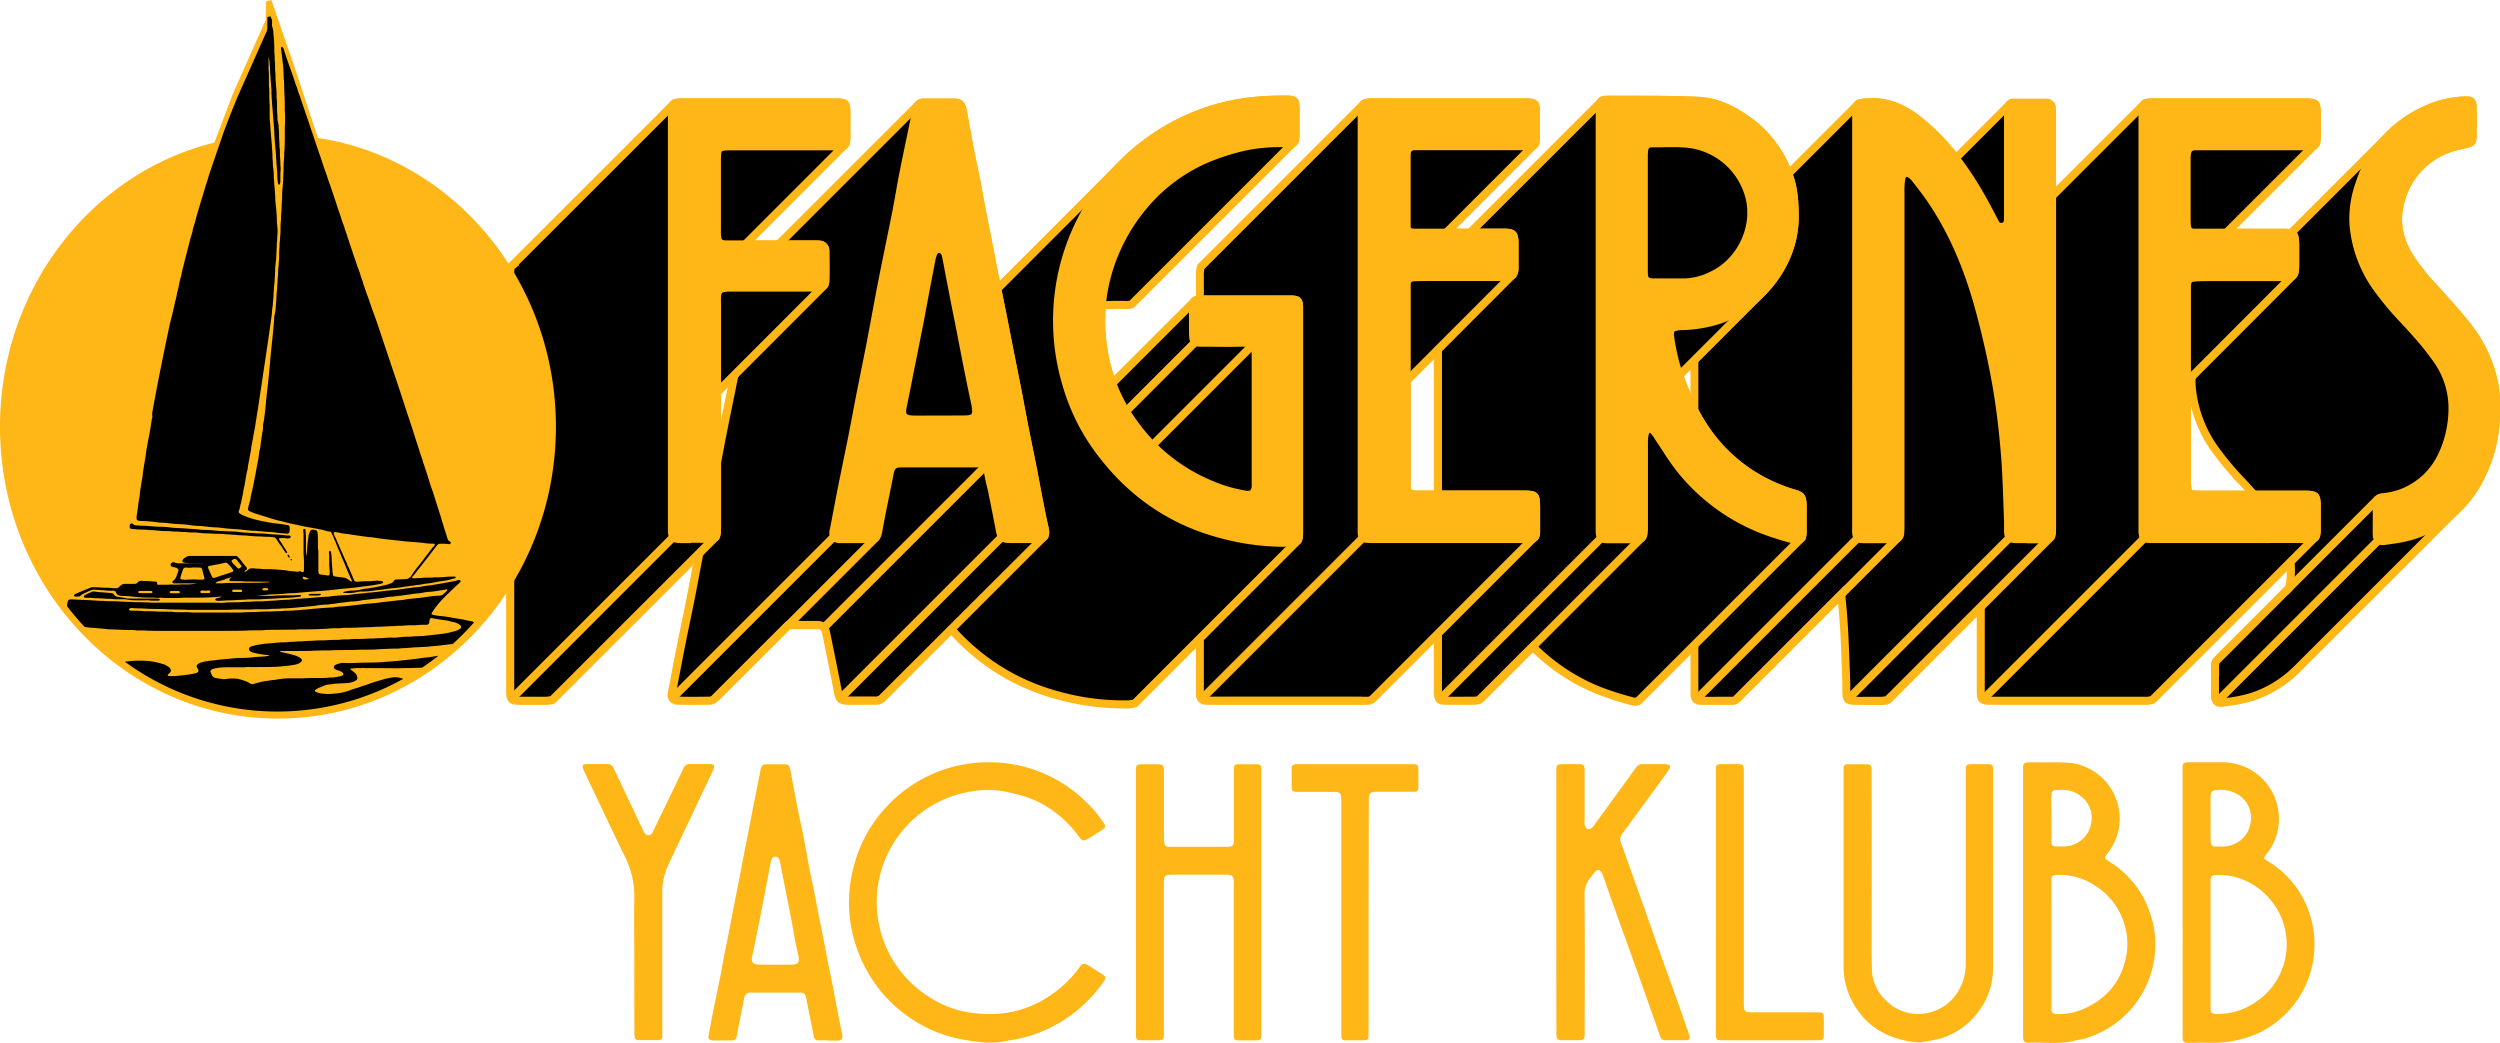<svg xmlns="http://www.w3.org/2000/svg" viewBox="0 0 928.12 387.14"><defs><style>.cls-1{fill:#ffb617}</style></defs><g id="Layer_2" data-name="Layer 2"><path d="M365.9 283a51.18 51.18 0 0 1 37 14.42 45.38 45.38 0 0 1 6.72 7.91c1 1.46.89 1.87-.54 2.81q-2.64 1.72-5.34 3.35c-1.39.83-2 .71-2.94-.59a42.32 42.32 0 0 0-9-9.25 36.4 36.4 0 0 0-10.78-5.76 79.72 79.72 0 0 0-7.73-2 33.41 33.41 0 0 0-12.53-.07 40.66 40.66 0 0 0-12.24 3.87 41.49 41.49 0 0 0-19.38 20.18A41.54 41.54 0 0 0 345 370.15a38.49 38.49 0 0 0 17.84 6.11 49.08 49.08 0 0 0 9.92-.13 38.43 38.43 0 0 0 15.73-5.66 42.54 42.54 0 0 0 12.29-11.39c1.11-1.56 1.68-1.62 3.28-.63s3.4 2.1 5.07 3.19c1.41.91 1.53 1.43.58 2.82A52.84 52.84 0 0 1 399 375.81a51.67 51.67 0 0 1-17.1 8.87 57.17 57.17 0 0 1-7.37 1.59 31.36 31.36 0 0 1-8.9.78 84.53 84.53 0 0 1-11.49-1.83 49 49 0 0 1-11-4.18 51.11 51.11 0 0 1-20.52-19.3 52.7 52.7 0 0 1-7.3-22.9 50.59 50.59 0 0 1 1.6-17 50.06 50.06 0 0 1 9.79-19.56A51.49 51.49 0 0 1 365.9 283zm55.8 52v-48.6c0-2.51.14-2.65 2.69-2.66h4.73c2.81 0 3 .17 3 2.92v23.83c0 .63 0 1.26.06 1.89.16 1.65.49 2 2.2 2h20.51c2.93 0 3.19-.25 3.19-3.12v-26.11a1.27 1.27 0 0 1 1.36-1.41h7.41c1 0 1.41.58 1.44 1.51v98.77c-.05 1.94-.3 2.21-2.19 2.23s-3.78 0-5.68 0c-2.15 0-2.37-.22-2.38-2.33V328c0-2.87-.37-3.28-3.26-3.29H436c-3.76 0-3.91.15-3.92 3.87v55.38c0 1.84-.36 2.23-2.21 2.24h-6.15c-1.7 0-2-.35-2-2.05v-14.36zm-114.15 51.23h-3.47a1.78 1.78 0 0 1-2-1.74c-.65-3.35-1.32-6.69-2-10-.27-1.34-.5-2.68-.8-4-.34-1.55-.82-2-2.34-2h-18.15c-1.59 0-2.26.64-2.56 2.2q-1.35 6.94-2.71 13.89c-.26 1.3-.66 1.67-2 1.69h-6.78c-1.55 0-1.94-.61-1.64-2.11.64-3.23 1.21-6.48 1.86-9.72.82-4.06 1.69-8.11 2.5-12.18.57-2.82 1-5.66 1.59-8.49s1.18-5.87 1.75-8.8 1.12-5.87 1.69-8.8 1.15-5.77 1.72-8.65c.59-3 1.15-6.07 1.74-9.11.53-2.72 1.09-5.45 1.62-8.17.62-3.19 1.22-6.39 1.84-9.58.5-2.57 1-5.14 1.54-7.71l1.24-6.33c.08-.41.15-.83.27-1.23.44-1.41.64-1.61 2.11-1.63h6.62c1.47 0 1.93.47 2.21 2 1 5.26 1.94 10.52 3 15.77.54 2.83 1.24 5.63 1.78 8.46.81 4.17 1.52 8.36 2.32 12.53.54 2.83 1.21 5.63 1.77 8.46s1 5.57 1.58 8.35c.6 3.09 1.25 6.16 1.86 9.25.5 2.57 1 5.15 1.47 7.72.65 3.3 1.33 6.58 2 9.88.51 2.62 1 5.25 1.49 7.87.63 3.24 1.25 6.49 1.95 9.72.41 1.89 0 2.53-2 2.56h-3zm-19.75-28.09h5.52c3.08 0 3.64-.75 3-3.74-.37-1.64-.77-3.27-1.08-4.91-.56-2.94-1-5.89-1.6-8.82-1.32-6.79-2.69-13.57-4-20.36-.31-1.58-.81-2.25-1.77-2.26s-1.41.52-1.74 2.1c-.56 2.67-1 5.35-1.55 8-.55 2.89-1.08 5.78-1.64 8.66s-1.2 6-1.8 8.94-1.17 6.08-1.85 9.1c-.51 2.27.09 3.19 2.43 3.24 1.98.09 4.03.05 6.08.05zm-52.31-1.9c0-7.47-.14-14.95 0-22.41A33.12 33.12 0 0 0 232 318c-4.29-8.66-8.35-17.42-12.51-26.14-.95-2-1.92-4-2.83-6-.73-1.6-.41-2.17 1.29-2.21h7.57c1.37 0 2 .82 2.44 1.85l5.6 11.82c1.68 3.55 3.35 7.12 5.07 10.66.44.92.79 2.1 2.1 2.09s1.61-1.23 2.05-2.14c3.67-7.55 7.34-15.11 10.95-22.69a2.39 2.39 0 0 1 2.43-1.59h7.1c1.88 0 2.25.65 1.43 2.38-2.66 5.65-5.36 11.28-8 16.92-2.95 6.21-5.93 12.41-8.8 18.65a22.48 22.48 0 0 0-2 9.65v53.49a1.29 1.29 0 0 1-1.37 1.41h-7.57a1.31 1.31 0 0 1-1.37-1.26 12.45 12.45 0 0 1-.06-1.73q-.05-13.44-.03-26.92zm272.59-15.77v42.75c0 3 0 3-2.95 3h-5.52c-1.29 0-1.56-.32-1.64-1.6V296.6c-.08-2.07-.63-2.62-2.68-2.63H481.1c-1.14-.09-1.55-.44-1.57-1.54-.05-2.42 0-4.84 0-7.26a1.29 1.29 0 0 1 1.36-1.41c.57-.05 1.15-.06 1.73-.06h41c2.9 0 2.94.05 2.95 2.88v5.36c0 1.79-.29 2-2 2h-13.25c-2.66 0-3.15.47-3.15 3.11zm242.99-5.7v-49.55c0-1.78.37-2.15 2.11-2.19s3.79 0 5.68 0c3.26 0 6.53-.06 9.78.21a20.76 20.76 0 0 1 17.72 15.89 20.63 20.63 0 0 1-3.6 17.2c-1.8 2.45-1.87 2.1.68 3.77a35.37 35.37 0 0 1 14.85 19.17 34.92 34.92 0 0 1 1.82 13.17 36.33 36.33 0 0 1-25.76 33c-1.39.43-2.87.57-4.3.92-5.65 1.39-11.4.51-17.11.73-1.3.05-1.76-.45-1.86-1.78v-1.73q-.01-24.43-.01-48.81zm10.5 15.89v23.5c0 1.9.47 2.29 2.35 2.31a23.06 23.06 0 0 0 9.8-2c7.92-3.53 13.13-9.39 15.28-17.86a24.84 24.84 0 0 0-.37-13.68 25.5 25.5 0 0 0-10.77-14.11 23.88 23.88 0 0 0-14.3-4c-1.56.06-1.91.41-2 2v1.42zm0-46.86v8.63c0 1.26.45 1.77 1.53 1.8 2.19 0 4.38.25 6.52-.61a10.36 10.36 0 0 0 6.72-7.93 10 10 0 0 0-3.44-9.78 10.54 10.54 0 0 0-7.37-2.66c-3.94 0-4 0-4 3.91zm48.71 31.2v-49c0-2.9.06-3 3-3h12.31a20.93 20.93 0 0 1 20.45 21.07 20.69 20.69 0 0 1-4.55 12.93c-1.3 1.67-1.26 1.68.5 2.77a35.11 35.11 0 0 1 15.76 20.49 36.4 36.4 0 0 1-11.28 38.08 34.66 34.66 0 0 1-14.41 7.43 43.17 43.17 0 0 1-12.13 1.36c-2.58-.09-5.16 0-7.73 0-1.45 0-1.84-.41-1.91-1.87v-1.73zm10.39 15.64v23.18c0 2.26.48 2.64 2.71 2.63a24.59 24.59 0 0 0 12.85-3.68 25.74 25.74 0 0 0 11.59-29.69c-2.84-9.72-12.38-18.18-23.72-18.24-3.2 0-3.43.06-3.44 3.25zm0-46.83v7.24a14.74 14.74 0 0 0 .15 1.88 1.37 1.37 0 0 0 1.49 1.32c2.19 0 4.38.23 6.52-.65a10.25 10.25 0 0 0 6.69-8.11 10.12 10.12 0 0 0-4.21-10.21 11.83 11.83 0 0 0-7.91-2c-2.18.09-2.69.5-2.72 2.69-.03 2.62 0 5.24 0 7.87zm-242.9 31.1V286c0-2 .31-2.27 2.31-2.3s4 0 6 0c1.83 0 2.2.41 2.21 2.27v18.77a5.15 5.15 0 0 0 .09 1.72 2.39 2.39 0 0 0 1.07 1.37 1.91 1.91 0 0 0 1.5-.47 6.27 6.27 0 0 0 1.19-1.45q7.61-10.46 15.2-20.92a2.74 2.74 0 0 1 2.37-1.3h8.52a3.23 3.23 0 0 1 1.23.22c.71.31.77.92.12 1.85-1.22 1.78-2.48 3.52-3.75 5.26q-6.8 9.29-13.61 18.56a3.16 3.16 0 0 0-.5 3.12c2.61 7.31 5.24 14.62 7.84 21.94 2.15 6.07 4.27 12.17 6.43 18.24s4.38 12.14 6.54 18.22q2.33 6.53 4.56 13.07c.52 1.52.14 2-1.51 2h-7.1c-1.31 0-1.76-.37-2.2-1.61-2.8-7.91-5.57-15.83-8.39-23.73-2.41-6.77-4.88-13.51-7.3-20.28-1.88-5.23-3.71-10.48-5.57-15.72a4.29 4.29 0 0 0-.66-1.23c-.65-.76-1.39-.88-2-.12-2.09 2.46-4.15 4.77-4.12 8.49.17 16.83.07 33.66.07 50.49v1.42c0 1.94-.39 2.29-2.34 2.3s-3.89 0-5.84 0-2.32-.28-2.32-2.41q-.04-24.41-.04-48.86zm162.16-10.77v33.3a33.2 33.2 0 0 1-.74 8.3 27.82 27.82 0 0 1-6.65 12.17 27 27 0 0 1-11.38 7.39 34.12 34.12 0 0 1-4.28 1c-1.18.24-2.38.4-3.57.6a4.32 4.32 0 0 1-.94.12c-11.21-.91-20-5.74-25.14-16.06a27.33 27.33 0 0 1-2.8-12.34v-73.38a1.33 1.33 0 0 1 1.45-1.5h7.41a1.42 1.42 0 0 1 1.51 1.49v1.41c0 8.84.08 17.68.08 26.51 0 13.26-.06 26.51-.07 39.77 0 2.31.09 4.62.14 6.94a16 16 0 0 0 5.48 11.8 16.53 16.53 0 0 0 14.36 4.55 17.14 17.14 0 0 0 12.25-8.33 19.07 19.07 0 0 0 2.73-10.2v-70.86c0-3.11 0-3.11 3.14-3.12h5.21c1.47 0 1.74.33 1.8 1.78v2zM637 334.87v-48.74c0-2.24.18-2.42 2.42-2.44h5.68c1.89 0 2.25.35 2.29 2.34v85.65c0 4.14 0 4.15 4.07 4.15h23.98c1.21.11 1.61.48 1.63 1.66q.06 3.48 0 6.94c0 1.35-.38 1.68-1.69 1.76h-35.96c-2.23 0-2.43-.21-2.43-2.47z" class="cls-1"/><path d="M926.08 143.18a50.34 50.34 0 0 0-10-22c-3.9-5-8.18-9.6-12.4-14.28a81.64 81.64 0 0 1-9.28-11.68c-4.16-6.74-5.31-13.81-3-21.45a28.58 28.58 0 0 1 12.47-16.2c3.5-2.22 7.41-3.24 11.4-4.1 2.35-.5 2.58-.73 2.62-3.13.05-3.49.06-7 0-10.47 0-2.38-.46-2.7-2.86-2.6a38.36 38.36 0 0 0-15.11 3.77 46.43 46.43 0 0 0-12.79 8.88l-59.79 59.8A45.44 45.44 0 0 0 816 128.11a38.35 38.35 0 0 0-2.33 14.89 46.51 46.51 0 0 0 8.22 23.19c4.41 6.51 10.05 11.93 15.19 17.79a94.34 94.34 0 0 1 8.3 10.55 31 31 0 0 1 5.08 17.47 39.27 39.27 0 0 1-.54 6.15l-27 27c-.48.4-.61 1.09-.65 2.34v5.23c0 1.91-.06 3.83 0 5.74s.93 2.73 2.89 2.42a69.31 69.31 0 0 0 10.48-2 42 42 0 0 0 17-10.29l59.27-59.27a44.14 44.14 0 0 0 8.82-12 54.31 54.31 0 0 0 5.87-25.18 49.43 49.43 0 0 0-.52-8.96z"/><path d="M824.43 262.43a3.51 3.51 0 0 1-2.28-.74 4.1 4.1 0 0 1-1.32-3.19c-.06-1.37 0-2.74 0-4.07v-7.02a4.45 4.45 0 0 1 1.13-3.39l26.57-26.6A36.41 36.41 0 0 0 849 212a29.46 29.46 0 0 0-4.84-16.59A94.16 94.16 0 0 0 836 185c-1.48-1.68-3-3.35-4.52-5a114.3 114.3 0 0 1-10.79-12.95 48.26 48.26 0 0 1-8.47-23.94 39.7 39.7 0 0 1 2.39-15.51A47.11 47.11 0 0 1 826 109l.31-.33 60.43-60.44a48.42 48.42 0 0 1 12.56-8.54 40 40 0 0 1 15.7-3.9c1.31 0 2.55 0 3.43.8a4.4 4.4 0 0 1 1 3.27c.06 3.32.06 6.76 0 10.52 0 3.07-.76 3.92-3.81 4.58-3.64.78-7.49 1.73-10.9 3.9a26.87 26.87 0 0 0-11.84 15.37c-2.14 7-1.22 13.66 2.83 20.22a80.37 80.37 0 0 0 9.11 11.46l1.45 1.61c3.71 4.09 7.54 8.33 11 12.75a51.77 51.77 0 0 1 10.3 22.64 49.62 49.62 0 0 1 .57 9.16 56 56 0 0 1-6 25.93 45.48 45.48 0 0 1-9.14 12.36l-59.28 59.24a43.55 43.55 0 0 1-17.55 10.66 51 51 0 0 1-8.37 1.74l-2.34.36a6.43 6.43 0 0 1-1.03.07zm-.64-11.23v7.17c0 .81.21 1 .22 1s.2.14.93 0l2.39-.37a47.41 47.41 0 0 0 7.86-1.61 40.64 40.64 0 0 0 16.37-9.92l59.27-59.27a42.91 42.91 0 0 0 8.54-11.58 53 53 0 0 0 5.71-24.5 47.55 47.55 0 0 0-.52-8.67 48.76 48.76 0 0 0-9.71-21.33c-3.42-4.35-7.21-8.54-10.88-12.6l-1.46-1.61a84 84 0 0 1-9.4-11.91A26.76 26.76 0 0 1 890 73.36a30.08 30.08 0 0 1 13.1-17c3.83-2.44 8.14-3.5 11.88-4.31a6.26 6.26 0 0 0 1.38-.39c0-.06 0-.53.06-1.3.06-3.73.06-7.13 0-10.42a5.28 5.28 0 0 0-.09-1.1 6.4 6.4 0 0 0-1.21 0 37 37 0 0 0-14.52 3.62A45.07 45.07 0 0 0 888.18 51l-.64.63-59.18 59.2a44.15 44.15 0 0 0-11 17.76 36.83 36.83 0 0 0-2.24 14.35 45.21 45.21 0 0 0 8 22.45A111.06 111.06 0 0 0 833.65 178c1.51 1.64 3.06 3.33 4.56 5a96.39 96.39 0 0 1 8.43 10.72A32.49 32.49 0 0 1 852 212a40 40 0 0 1-.56 6.39l-.08.48-27.39 27.4a6 6 0 0 0-.12 1.24v3.57z" class="cls-1"/><path d="m823.06 260.49 61.22-61.21"/><path d="m822.001 259.44 61.215-61.214 2.12 2.122-61.213 61.214z" class="cls-1"/><path d="m848.28 219.78 34.61-34.6"/><path d="m847.226 218.722 34.6-34.598 2.12 2.12-34.598 34.6z" class="cls-1"/><path d="M882.34 192.66v-5.24c.07-2.3.43-2.71 2.78-2.94a25.81 25.81 0 0 0 11.19-3.86c6-3.71 9.75-9.18 11.95-15.74a41.73 41.73 0 0 0 2.24-12.94 31 31 0 0 0-5.08-17.41 93.44 93.44 0 0 0-8.3-10.55c-5.14-5.87-10.78-11.29-15.19-17.79A46.57 46.57 0 0 1 873.72 83 38.4 38.4 0 0 1 876 68.06a44.53 44.53 0 0 1 23.88-27A38.36 38.36 0 0 1 915 37.29c2.4-.1 2.82.22 2.86 2.6.06 3.49.05 7 0 10.47 0 2.4-.27 2.63-2.62 3.13-4 .86-7.9 1.88-11.4 4.1a28.58 28.58 0 0 0-12.47 16.2c-2.32 7.64-1.17 14.71 3 21.45a81.64 81.64 0 0 0 9.28 11.68c4.22 4.68 8.5 9.33 12.4 14.28a50.34 50.34 0 0 1 10 22 49.43 49.43 0 0 1 .54 8.95 54.31 54.31 0 0 1-5.87 25.18 41.83 41.83 0 0 1-25 21.47 69.2 69.2 0 0 1-10.49 2c-2 .32-2.8-.45-2.88-2.42s0-3.82 0-5.73z" class="cls-1"/><path d="M884.48 202.38a3.47 3.47 0 0 1-2.28-.73 4.09 4.09 0 0 1-1.32-3.2c-.06-1.36 0-2.73 0-4v-7.02c.09-3.07 1-4.09 4.13-4.39a24.2 24.2 0 0 0 10.55-3.65c5.34-3.29 9-8.18 11.3-14.94a40 40 0 0 0 2.14-12.52 29.62 29.62 0 0 0-4.84-16.59A94.31 94.31 0 0 0 896 125c-1.47-1.69-3-3.37-4.52-5a113.18 113.18 0 0 1-10.78-13 48.24 48.24 0 0 1-8.48-23.93 39.91 39.91 0 0 1 2.39-15.52 46.14 46.14 0 0 1 24.67-27.85A40 40 0 0 1 915 35.79c1.31 0 2.55 0 3.43.8a4.4 4.4 0 0 1 1 3.27c.06 3.32.06 6.76 0 10.52 0 3.07-.76 3.92-3.81 4.58-3.48.75-7.49 1.73-10.9 3.9a26.87 26.87 0 0 0-11.84 15.37c-2.14 7-1.22 13.66 2.83 20.22a80.37 80.37 0 0 0 9.11 11.46l1.45 1.61c3.71 4.09 7.54 8.33 11 12.75a51.77 51.77 0 0 1 10.3 22.64 49.46 49.46 0 0 1 .57 9.15 56 56 0 0 1-6 25.93 43.35 43.35 0 0 1-25.87 22.22 51 51 0 0 1-8.37 1.73l-2.34.35a6.22 6.22 0 0 1-1.08.09zm-.64-11.22v7.16c0 .81.22 1 .22 1s.2.13.93 0 1.59-.24 2.38-.36a48.7 48.7 0 0 0 7.88-1.61 40.45 40.45 0 0 0 24.13-20.74 52.92 52.92 0 0 0 5.71-24.49 47.55 47.55 0 0 0-.52-8.67 48.76 48.76 0 0 0-9.71-21.33c-3.42-4.35-7.21-8.54-10.88-12.6l-1.46-1.61A84 84 0 0 1 893.11 96 26.76 26.76 0 0 1 890 73.36a30.08 30.08 0 0 1 13.1-17c3.83-2.44 8.14-3.5 11.88-4.3a6.84 6.84 0 0 0 1.38-.4c0-.06 0-.53.06-1.3.06-3.73.06-7.13 0-10.42a5.28 5.28 0 0 0-.09-1.1 6.35 6.35 0 0 0-1.21 0 37 37 0 0 0-14.52 3.62 43.17 43.17 0 0 0-23.11 26.13 36.91 36.91 0 0 0-2.25 14.35 45.39 45.39 0 0 0 8 22.46 110.68 110.68 0 0 0 10.5 12.59c1.52 1.64 3.08 3.34 4.58 5a94.77 94.77 0 0 1 8.42 10.72A32.42 32.42 0 0 1 912 152a43.67 43.67 0 0 1-2.32 13.4c-2.47 7.34-6.7 12.91-12.58 16.54a27.48 27.48 0 0 1-11.82 4.06 3.81 3.81 0 0 0-1.32.25 7.73 7.73 0 0 0-.11 1.25v3.55z" class="cls-1"/><path d="M856.14 183.68h-38.9a29.57 29.57 0 0 1-3-.11 2.27 2.27 0 0 1-2.26-2.24c-.11-1.24-.18-2.48-.18-3.73v-35.9l39.5-39.51c.66-.64.77-1.83.78-4v-7c0-4.43-.31-4.73-4.63-4.74h-20.82l32.74-32.75c.54-.51.65-1.46.66-3.19v-8c0-4.35-.11-4.49-4.46-4.49h-55.86c-2.19 0-3.27.05-3.8.69L736 98.66c-.59.56-.62 1.65-.62 3.79V257.3c.1 2.27.57 2.73 2.86 2.85h57.85c1.68 0 2.63-.08 3.18-.52l60.14-60.16c.5-.53.59-1.47.6-3.18v-8.72c-.01-3.42-.4-3.83-3.87-3.89z"/><path d="M768.9 261.66h-30.76c-3.07-.16-4.15-1.24-4.28-4.28V102.45c0-1.78 0-3.16.55-4.18v-.14l.53-.53 60.53-60.53h.13c1-.56 2.39-.56 4.14-.56h55.86c5.18 0 6 .79 6 6v7.99c0 1.83-.11 3.3-1.14 4.27l-30.21 30.16h17.22c5.14 0 6.11 1 6.13 6.24v7c0 2.3-.1 4-1.24 5.11l-39 39.06v35.25c0 1.07.06 2.25.17 3.61 0 .52.2.8.91.87 1 .09 1.93.1 2.84.1h38.9c4.29.08 5.34 1.14 5.36 5.39v8.74c0 1.86-.09 3.24-1 4.21l-60.63 60.65h-.25a8.37 8.37 0 0 1-3.56.5zm-29.68-3h56.85a6.58 6.58 0 0 0 2.25-.2l.13-.1 59.92-59.94a8.06 8.06 0 0 0 .16-2.12v-8.72a5.31 5.31 0 0 0-.21-2.16 5.74 5.74 0 0 0-2.21-.24h-38.84a30.72 30.72 0 0 1-3.13-.12 3.76 3.76 0 0 1-3.61-3.6c-.12-1.44-.18-2.7-.18-3.85v-36.53l39.94-40c.33-.32.33-2.25.34-3v-7c0-.75 0-2.72-.28-3a9.53 9.53 0 0 0-2.85-.26H823l35.3-35.29a5.29 5.29 0 0 0 .22-2.14v-7.85a11.24 11.24 0 0 0-.19-2.86 13.94 13.94 0 0 0-2.77-.14h-55.84a10.51 10.51 0 0 0-2.69.19l-.61.73h-.1l-58.76 58.73-.57.54a12.89 12.89 0 0 0-.15 2.7v154.81a3 3 0 0 0 .18 1.24 4 4 0 0 0 1.26.17h.92z" class="cls-1"/><path d="m736.44 259.41 60.13-60.13"/><path d="m735.375 258.353 60.133-60.132 2.121 2.12-60.132 60.133z" class="cls-1"/><path d="M795.39 119V42.41c0-4.22.14-4.37 4.32-4.37h55.86c4.35 0 4.46.14 4.46 4.49v8c0 3.37-.39 3.77-3.7 3.77h-41.4c-1.9.15-2.66.85-3 2.73a14 14 0 0 0-.13 2.24v22.44a18.57 18.57 0 0 0 .12 2.24 2.43 2.43 0 0 0 2.62 2.43h32.91c4.32 0 4.61.31 4.63 4.74v7c0 4.34-.41 4.76-4.66 4.76h-28.43c-1.24 0-2.49 0-3.73.1-2.81.22-3.26.69-3.43 3.5-.05.83 0 1.66 0 2.49v68.57c0 1.25.07 2.49.18 3.73a2.27 2.27 0 0 0 2.26 2.24 29.57 29.57 0 0 0 3 .11h38.9c3.47.06 3.88.47 3.89 3.9v8.72c0 3.47-.35 3.81-3.91 3.81h-57.89c-2.29-.11-2.76-.58-2.86-2.84v-2.75z" class="cls-1"/><path d="M828.93 201.62h-30.74c-3.07-.16-4.15-1.24-4.28-4.28V42.41c0-5 .82-5.87 5.82-5.87h55.86c5.18 0 6 .79 6 6v7.99c0 4.22-1 5.25-5.2 5.26H815c-1.22.1-1.42.28-1.62 1.49a12.64 12.64 0 0 0-.11 2v22.44a17.91 17.91 0 0 0 .11 2.06c.11.94.44 1.1 1.14 1.11h32.9c5.14 0 6.11 1 6.13 6.24v7c0 5.14-1.11 6.25-6.16 6.25H819c-1.2 0-2.43 0-3.62.1-1.92.15-1.92.15-2 2.09v71c0 1.07.06 2.25.17 3.61 0 .52.2.8.91.87 1 .09 1.93.1 2.84.1h38.93c4.29.08 5.34 1.14 5.36 5.39v8.74c0 4.31-1 5.3-5.41 5.3zm-29.67-3h56.86a6.76 6.76 0 0 0 2.25-.19 9.1 9.1 0 0 0 .16-2.12v-8.72a5.31 5.31 0 0 0-.21-2.16 5.74 5.74 0 0 0-2.21-.24h-38.83a30.72 30.72 0 0 1-3.13-.12 3.76 3.76 0 0 1-3.61-3.6c-.12-1.44-.18-2.7-.18-3.85v-71.16c.22-3.57 1.25-4.62 4.81-4.9 1.3-.1 2.59-.11 3.85-.11h28.43c.63 0 2.55 0 2.84-.3s.31-2.24.32-3v-7c0-.75 0-2.72-.28-3a9.53 9.53 0 0 0-2.85-.26h-32.93a3.89 3.89 0 0 1-4.1-3.76 21.63 21.63 0 0 1-.13-2.41V59.28a16 16 0 0 1 .15-2.48 4.25 4.25 0 0 1 4.34-4c.76-.06 1.51 0 2.24 0h39.27a5.15 5.15 0 0 0 2-.19 7.64 7.64 0 0 0 .17-2.09v-7.98a11.24 11.24 0 0 0-.19-2.86 13.94 13.94 0 0 0-2.77-.14h-55.81a10.91 10.91 0 0 0-2.7.18 14.55 14.55 0 0 0-.13 2.69v154.78a3.2 3.2 0 0 0 .18 1.25 5 5 0 0 0 1.25.17h.92z" class="cls-1"/><path d="M761.12 199.48c.55-.58.59-1.69.6-3.81V42.56c0-.83 0-1.66-.1-2.49a1.87 1.87 0 0 0-1.89-1.93q-6.11-.06-12.21 0a2 2 0 0 0-1.58.65L726 58.72a84.09 84.09 0 0 0-11.6-12.29c-6-5.2-12.6-9.13-21.1-8.44-2.19.17-3.25.24-3.76.89l-59.87 59.84c-.58.51-.64 1.49-.64 3.53v155.39c.11 1.78.65 2.43 2.43 2.47 3.82.08 7.64 0 11.47 0a2.31 2.31 0 0 0 1.82-.69l38.75-38.75q.33 3.18.6 6.37c.75 8.76.87 17.57 1.25 26.37.06 1.24 0 2.49.06 3.74.1 2.42.56 2.91 3 2.95 2.91.06 5.82 0 8.73 0 2.18 0 3.31 0 3.89-.61l60-60z"/><path d="M692.42 261.68h-4c-3.2-.05-4.33-1.16-4.46-4.39v-3.74c-.11-2.59-.2-5.19-.29-7.78-.21-6.09-.43-12.38-1-18.53-.1-1.06-.19-2.12-.29-3.19l-36.51 36.51a3.69 3.69 0 0 1-2.87 1.13h-11.52c-3.27-.07-3.79-2.25-3.89-3.88V102.28a8.69 8.69 0 0 1 .5-3.81v-.15l.63-.66 60.71-60.72.21.14a11.67 11.67 0 0 1 3.43-.57h.23c9.71-.78 17 4.3 22.2 8.81a84 84 0 0 1 10.75 11.17l18.69-18.68a3.41 3.41 0 0 1 2.66-1.14h12.25a3.36 3.36 0 0 1 3.37 3.29c.07.76.1 1.6.1 2.63V195.7c0 1.84 0 3.26-.59 4.29v.12l-.55.57-60 60c-1.06 1.05-2.61 1.05-5 1.05h-4.74zm-7.73-44.25.33 3.13q.33 3.19.6 6.39c.54 6.22.76 12.55 1 18.67.09 2.59.18 5.18.29 7.76v3.79a3.17 3.17 0 0 0 .2 1.38 4.31 4.31 0 0 0 1.32.13c2.17.05 4.38 0 6.53 0h2.16a11.06 11.06 0 0 0 2.87-.2l59.9-59.91.13-.15a13.14 13.14 0 0 0 .16-2.73V42.58c0-.93 0-1.68-.09-2.34s-.21-.58-.41-.58H747.5a.71.71 0 0 0-.43.1l-.11.11L725.87 61l-1-1.34a82.81 82.81 0 0 0-11.39-12.07c-5.1-4.39-11.47-8.76-20-8.09h-.23a10.77 10.77 0 0 0-2.5.34l-.85 1.1-.17-.12-58.37 58.33v.06l-.72.67a12.28 12.28 0 0 0-.13 2.4v155.26a2 2 0 0 0 .19 1 1.86 1.86 0 0 0 .78.11c2.42.05 4.9.05 7.3 0H643a1 1 0 0 0 .68-.19z" class="cls-1"/><path d="m630 259.41 60.14-60.13"/><path d="m628.948 258.35 60.132-60.132 2.121 2.121-60.132 60.133z" class="cls-1"/><path d="m644.82 259.41 60.13-60.13"/><path d="M643.767 258.351 703.9 198.22l2.12 2.121-60.131 60.133z" class="cls-1"/><path d="m686.24 259.41 60.13-60.13"/><path d="m685.178 258.36 60.133-60.132 2.121 2.121-60.132 60.132z" class="cls-1"/><path d="M689.08 119V42.24c0-4 .19-3.93 4.23-4.25 8.5-.69 15.06 3.24 21.1 8.44 9.72 8.36 16.85 18.72 22.88 29.9q1.71 3.18 3.36 6.39a2.44 2.44 0 0 0 2.87 1.43 2.4 2.4 0 0 0 1.92-2.57V40.44c-.06-1.42.6-2.27 2-2.29q6.11-.07 12.21 0a1.87 1.87 0 0 1 1.89 1.93c.08.83.1 1.66.1 2.49v153.11c0 4.31-.16 4.44-4.52 4.45h-8.73c-2.42 0-2.88-.54-3-3 0-1.24 0-2.49-.06-3.74-.38-8.79-.5-17.61-1.25-26.37-.74-8.59-1.77-17.19-3.32-25.67-1.69-9.28-3.81-18.51-6.32-27.61-4-14.46-9.71-28.23-18.32-40.64-1.56-2.25-3.27-4.4-5-6.57a10.41 10.41 0 0 0-1.74-1.77c-1.5-1.19-3.24-.67-3.62 1.19a24.8 24.8 0 0 0-.38 5v123.44c0 1.16 0 2.33-.1 3.49a2.18 2.18 0 0 1-2.28 2.22c-3.82 0-7.65.05-11.47 0-1.77 0-2.31-.7-2.43-2.48-.05-.91 0-1.83 0-2.74z" class="cls-1"/><path d="M752.46 201.63h-4c-3.2-.06-4.33-1.17-4.46-4.4v-3.73c-.11-2.6-.2-5.19-.29-7.79-.21-6.08-.43-12.38-1-18.52-.81-9.51-1.89-17.86-3.29-25.53-1.67-9.15-3.79-18.39-6.3-27.48C728.75 98.42 722.83 85.27 715 74c-1.31-1.87-2.75-3.73-4.15-5.52l-.76-1A8.17 8.17 0 0 0 708.6 66a1 1 0 0 0-.86-.3.8.8 0 0 0-.36.61 23.31 23.31 0 0 0-.35 4.65v123.65c0 1.11 0 2.25-.1 3.4a3.67 3.67 0 0 1-3.9 3.64H691.5c-3.28-.07-3.79-2.24-3.89-3.88-.05-.72 0-1.43 0-2.11V42.24c0-4.84.94-5.37 5.33-5.72h.28c9.7-.79 17 4.3 22.2 8.81 8.74 7.51 16.12 17.15 23.22 30.32 1 1.92 2.14 4 3.37 6.41.36.69.7.76 1.24.65.32-.06.67-.14.73-1.17V40.5a3.72 3.72 0 0 1 .92-2.82 3.45 3.45 0 0 1 2.57-1h12.25a3.36 3.36 0 0 1 3.37 3.29c.07.76.1 1.6.1 2.63v153.11c0 5.11-.84 5.94-6 6h-4.74zm-44.57-139a4.19 4.19 0 0 1 2.57 1 11.63 11.63 0 0 1 2 2l.76 1c1.42 1.82 2.89 3.71 4.24 5.66 8 11.58 14.1 25 18.53 41.09 2.53 9.17 4.67 18.5 6.36 27.74 1.42 7.77 2.51 16.21 3.33 25.81.53 6.22.75 12.55 1 18.68.09 2.58.18 5.17.29 7.76v3.77a3.66 3.66 0 0 0 .19 1.39 4.93 4.93 0 0 0 1.32.13h8.7a11.43 11.43 0 0 0 2.86-.2 13.22 13.22 0 0 0 .15-2.75V42.6c0-.93 0-1.68-.09-2.34s-.21-.58-.41-.58h-12.18a.81.81 0 0 0-.43.09 1 1 0 0 0-.1.64v41.25a3.89 3.89 0 0 1-3.12 4 3.93 3.93 0 0 1-4.5-2.21C738.09 81 737 79 736 77c-6.92-12.83-14.08-22.2-22.53-29.47-5.1-4.39-11.47-8.76-20-8.09h-.28a10.13 10.13 0 0 0-2.46.33 14 14 0 0 0-.11 2.4v155.32a2.28 2.28 0 0 0 .18 1 1.93 1.93 0 0 0 .78.11c2.44.06 4.93.05 7.33 0H703c.64 0 .83-.12.9-.89.09-1 .09-2.06.09-3.15V70.91a26.42 26.42 0 0 1 .41-5.25 3.63 3.63 0 0 1 2.27-2.82 3.41 3.41 0 0 1 1.22-.21z" class="cls-1"/><path d="M663.49 182.43a60.29 60.29 0 0 1-22-13.26c-7.7-7.29-12.86-16.21-16.65-26-.49-1.28-1-2.57-1.4-3.87l30.23-30.23c7.42-7.28 12.65-17.47 12.59-28.65 0-4.92-.27-9.77-1.87-14.49a42.13 42.13 0 0 0-14.66-20.58c-5.79-4.37-12.26-7.6-19.57-7.9-11.16-.45-22.4-.36-33.62-.45a3.39 3.39 0 0 0-1.76.33 1.47 1.47 0 0 0-.43.43l-59.6 59.6c-.63.38-.84 1.13-.9 2.44v157.42c.1 2.36.59 2.88 3 2.92 3.24.05 6.48 0 9.73 0 1.66 0 2.56-.16 3.06-.77L569 240.05a72.42 72.42 0 0 0 25.21 16.58 105.52 105.52 0 0 0 11.6 3.66 2.82 2.82 0 0 0 2.48-.13l60.09-60.06a3.16 3.16 0 0 0 .79-2.47c.06-2.49 0-5 0-7.48.19-7.08-.33-5.85-5.68-7.72z"/><path d="M607.12 262a6.63 6.63 0 0 1-1.68-.25 108.7 108.7 0 0 1-11.77-3.75A74.31 74.31 0 0 1 569 242.17l-18.25 18.23c-1 1.14-2.52 1.25-4.15 1.26h-9.77c-3.28 0-4.37-1.19-4.5-4.37V99.78c.06-1.36.28-2.72 1.43-3.53l59.41-59.41a3 3 0 0 1 .62-.62l.34-.34h.27a5.57 5.57 0 0 1 2.13-.33h7.55c8.57 0 17.44 0 26.16.38 6.8.28 13.48 3 20.41 8.21a43.75 43.75 0 0 1 15.19 21.29c1.74 5.16 1.91 10.43 1.94 15 .05 10.58-4.58 21.28-12.73 29.41l-.31.33-29.57 29.57c.36 1 .72 2 1.08 2.93 4.13 10.65 9.45 19 16.28 25.44A58.49 58.49 0 0 0 664 181c.84.29 1.56.51 2.18.69 4.16 1.25 4.67 2.19 4.53 8.46v7.48a6.57 6.57 0 0 1-.38 2.23l.22.21-1.06 1.07-60.16 60.12-.07.06a3.32 3.32 0 0 1-2.14.68zM569 237.93l1.06 1.07a71.35 71.35 0 0 0 24.69 16.24 108.09 108.09 0 0 0 11.45 3.6 2.37 2.37 0 0 0 1.15.13l58.91-58.87-.11-.11 1.27-1.06s.21-.24.24-1.35 0-2.5 0-3.76v-3.72c0-2 .06-4-.28-4.6-.17-.31-.71-.5-2.11-.91-.65-.2-1.42-.43-2.31-.74a61.43 61.43 0 0 1-22.52-13.59c-7.16-6.78-12.73-15.46-17-26.54-.48-1.25-1-2.53-1.42-3.92l-.3-.89L652.65 108c7.76-7.61 12.19-17.65 12.14-27.56 0-4.3-.18-9.28-1.79-14a40.75 40.75 0 0 0-14.15-19.87c-6.43-4.86-12.56-7.35-18.73-7.6-8.66-.35-17.49-.37-26-.38h-7.56a2 2 0 0 0-1 .1l-.16.22L536.23 98v.23l-.73.44a4 4 0 0 0-.17 1.22v157.27c0 1 .16 1.28.2 1.33a3.69 3.69 0 0 0 1.35.15c3.25.05 6.57 0 9.7 0 1.55 0 1.85-.17 1.91-.22l.1-.12z" class="cls-1"/><path d="m534.74 259.41 60.14-60.13"/><path d="m533.69 258.35 60.131-60.133 2.122 2.122-60.133 60.132z" class="cls-1"/><path d="m549.66 259.41 60.13-60.13"/><path d="m548.592 258.356 60.132-60.132 2.121 2.121-60.132 60.132z" class="cls-1"/><path d="M593.87 118.36V39.81c.1-2.14.56-2.78 2.66-2.77 11.22.05 22.44-.06 33.65.4 7.31.3 13.78 3.53 19.57 7.9a42.13 42.13 0 0 1 14.66 20.58c1.6 4.72 1.84 9.57 1.87 14.49.09 18-13.56 33.51-28.07 38.32a48.56 48.56 0 0 1-13.41 2.3 16.35 16.35 0 0 0-2 .15c-2.39.36-3.05 1.34-2.76 3.77a76 76 0 0 0 4.8 18.23c3.79 9.78 8.95 18.7 16.65 26a60.29 60.29 0 0 0 22 13.26c5.35 1.87 5.87.64 5.71 7.71-.05 2.49 0 5 0 7.48s-.91 3.26-3.3 2.62a106.32 106.32 0 0 1-11.61-3.65 73.15 73.15 0 0 1-29.77-21.6c-3-3.61-5.43-7.73-8.11-11.62a31.89 31.89 0 0 0-2.37-3.49 1.85 1.85 0 0 0-3.33.7 11.27 11.27 0 0 0-.41 3.44v32.42c-.06 3.12-.54 3.61-3.65 3.63s-6.48 0-9.72 0c-2.44 0-2.94-.56-3-2.93v-2.74q-.07-38.02-.06-76.05zm16.42-39.49v21.69c0 3.53.8 4.29 4.23 4.3h11a24.46 24.46 0 0 0 10.27-2.7c10.6-5 17.11-18.21 13.44-30.13a26.51 26.51 0 0 0-22.62-18.67 127.07 127.07 0 0 0-13-.1c-2.24 0-3 .77-3.26 2.94a20.65 20.65 0 0 0-.09 2.49q.02 10.08.03 20.18z" class="cls-1"/><path d="M667.21 202a6.91 6.91 0 0 1-1.73-.26 109.4 109.4 0 0 1-11.77-3.74 74.74 74.74 0 0 1-30.34-22 85.06 85.06 0 0 1-5.8-8.14c-.79-1.21-1.58-2.41-2.39-3.59-.29-.42-.56-.86-.83-1.3a14.94 14.94 0 0 0-1.43-2c-.19-.22-.37-.31-.47-.28s-.22.17-.31.45a9.54 9.54 0 0 0-.34 3v32.45c-.09 3.93-1.24 5.07-5.15 5.1h-9.76c-3.21 0-4.38-1.2-4.5-4.37V39.74c.1-2.18.67-4.2 4.12-4.2h7.54c8.57 0 17.44 0 26.16.38 6.8.28 13.48 3 20.41 8.21a43.75 43.75 0 0 1 15.19 21.29c1.74 5.16 1.91 10.43 1.94 15 .1 19.52-14.92 35.05-29.1 39.76a50.3 50.3 0 0 1-13.82 2.37c-.58 0-1.24 0-1.83.13-1.48.22-1.7.38-1.49 2.11a74.32 74.32 0 0 0 4.71 17.87c4.13 10.65 9.45 19 16.28 25.44A58.49 58.49 0 0 0 664 181c.84.29 1.56.51 2.18.69 4.16 1.25 4.67 2.19 4.53 8.46v7.48a4.59 4.59 0 0 1-1.43 3.68 3.32 3.32 0 0 1-2.07.69zm-54.74-44.31a3.65 3.65 0 0 1 2.68 1.27 17.41 17.41 0 0 1 1.75 2.47c.24.4.49.8.75 1.18.83 1.2 1.63 2.42 2.43 3.64a84.11 84.11 0 0 0 5.59 7.87 71.72 71.72 0 0 0 29.14 21.12 105.68 105.68 0 0 0 11.44 3.6c.9.24 1.18.14 1.2.13a3 3 0 0 0 .22-1.34v-7.48c0-2 .06-4-.28-4.6-.17-.31-.71-.5-2.11-.91-.65-.2-1.42-.43-2.31-.74a61.43 61.43 0 0 1-22.52-13.59c-7.16-6.78-12.73-15.46-17-26.54a77.22 77.22 0 0 1-4.89-18.59c-.4-3.28.84-5 4-5.43a21.37 21.37 0 0 1 2.14-.17 47.12 47.12 0 0 0 13-2.22c13.18-4.37 27.13-18.79 27-36.89 0-4.3-.18-9.28-1.79-14a40.75 40.75 0 0 0-14.15-19.87c-6.43-4.86-12.56-7.35-18.73-7.6-8.66-.35-17.49-.37-26-.38h-7.56a2 2 0 0 0-1 .11 4.33 4.33 0 0 0-.16 1.22v157.21a3.37 3.37 0 0 0 .19 1.34 4.17 4.17 0 0 0 1.36.15c3.17.05 6.4 0 9.69 0 1.51 0 1.85-.15 1.92-.22s.21-.41.25-1.95v-32.39a12.22 12.22 0 0 1 .49-3.9 3.25 3.25 0 0 1 3.18-2.51zm5-51.27h-3c-4.25 0-5.7-1.48-5.72-5.8V58.39a20.24 20.24 0 0 1 .1-2.43c.38-2.94 1.79-4.21 4.73-4.25h3a89.49 89.49 0 0 1 10.08.16 28.08 28.08 0 0 1 23.91 19.72C654.38 83.72 648 98 636.41 103.5a26.12 26.12 0 0 1-10.91 2.85h-1.75zM621 54.64c-1.45 0-2.9 0-4.33.06h-3.06c-1.44 0-1.59.16-1.78 1.63a16.89 16.89 0 0 0-.08 2v42.22c0 2.7.12 2.8 2.74 2.81h10.95a22.48 22.48 0 0 0 9.64-2.56c10.29-4.85 16-17.56 12.64-28.32a25.05 25.05 0 0 0-21.31-17.62c-1.73-.18-3.55-.22-5.41-.22z" class="cls-1"/><path d="M570.14 189c0-5.36 0-5.36-5.39-5.36H526.1c-3.37 0-3.93-.63-4-3.92V141.5l39.41-39.43a4.44 4.44 0 0 0 .69-2.89v-9c0-3.23-.59-3.75-3.82-3.76h-21.47l32.67-32.69c.46-.45.55-1.28.57-2.77v-9.73c0-2.71-.35-3-2.94-3.18h-57.38c-2.07 0-3.16.09-3.73.7l-60 60c-.55.59-.62 1.7-.62 3.72v155.42a2.13 2.13 0 0 0 2.2 2.22c.82.06 1.66.05 2.49.05h57.36a2.82 2.82 0 0 0 2.05-.67l60.14-60.17a3.38 3.38 0 0 0 .39-1.8c.06-2.84.03-5.67.03-8.52z"/><path d="M506.45 261.67h-56.51c-.76 0-1.57 0-2.37-.05A3.61 3.61 0 0 1 444 258V102.52c0-1.86.05-3.17.59-4.15v-.15l.48-.5 60.66-60.66h.16a9 9 0 0 1 4-.56h57.44c3.39.19 4.33 1.19 4.36 4.67v9.75c0 1.62-.1 2.93-1 3.83l-30.1 30.12h17.85c4.07 0 5.26 1.18 5.32 5.24v9a5.75 5.75 0 0 1-1.06 3.86l-39 39.06v37.58c.06 2.44.06 2.44 2.51 2.45h38.65c6.24 0 6.89.64 6.89 6.86v8.51a4.83 4.83 0 0 1-.64 2.6l-.19.22-60.26 60.25a4.24 4.24 0 0 1-3 1.14q-.66.03-1.21.03zm-.93-3h1.9a2.74 2.74 0 0 0 1.05-.17l60-60.08a3.64 3.64 0 0 0 .1-.92c.06-2.06 0-4.16 0-6.19V189a12.6 12.6 0 0 0-.24-3.62 13.27 13.27 0 0 0-3.65-.23H526.1c-4.17 0-5.4-1.22-5.5-5.38v-38.89L560.43 101a4.23 4.23 0 0 0 .24-1.85c.05-2.91.05-5.91 0-8.94 0-2.28 0-2.28-2.33-2.28h-25.07l35.23-35.25a7.74 7.74 0 0 0 .13-1.72v-9.7a6.54 6.54 0 0 0-.12-1.53 5.35 5.35 0 0 0-1.4-.17h-57.28a9 9 0 0 0-2.64.23l-.61.66h-.05l-59.37 59.36a9.46 9.46 0 0 0-.23 2.71v155.27c0 .65.18.77.8.82s1.42 0 2.17 0h55.58z" class="cls-1"/><path d="m446.19 259.41 60.14-60.13"/><path d="m445.135 258.354 60.132-60.132 2.122 2.12-60.133 60.133z" class="cls-1"/><path d="M505.48 119V42.44c0-4.12.27-4.42 4.35-4.43h57.36c2.59.14 2.91.47 2.94 3.18v9.73c0 3-.36 3.3-3.32 3.31h-41.9a2.66 2.66 0 0 0-2.76 2.77 1.94 1.94 0 0 0 0 .24v26.44c0 2.08.81 2.71 3 2.75h33.17c3.23 0 3.77.53 3.82 3.76v9c0 3-.72 3.7-3.7 3.72h-23.19c-3.16 0-6.32 0-9.48.07s-3.71.64-3.71 3.92v72.84c.08 3.29.64 3.91 4 3.92h38.65c5.39 0 5.39 0 5.39 5.36v8.47c-.05 2-.55 2.46-2.54 2.59H510.2c-.83 0-1.66 0-2.49-.05a2.14 2.14 0 0 1-2.2-2.23v-2.49z" class="cls-1"/><path d="M566.5 201.62H510c-.76 0-1.57 0-2.38-.06a3.6 3.6 0 0 1-3.59-3.64V42.47c0-5 .93-5.92 5.85-5.93h57.44c3.39.19 4.33 1.19 4.36 4.67v9.75c0 3.8-1 4.79-4.82 4.8h-41.74c-1 .1-1.25.3-1.41 1.38v26.48c0 1.12 0 1.23 1.56 1.26h33.15c4.07 0 5.26 1.18 5.32 5.24v9c0 3.82-1.4 5.18-5.18 5.2h-25.5c-2.32 0-4.72 0-7.07.07s-2.27.09-2.27 2.43v72.88c.06 2.44.06 2.44 2.51 2.45h38.65c3.1 0 4.66 0 5.77 1.11s1.12 2.66 1.12 5.75v8.51c-.06 2.77-1.13 3.87-3.94 4.05-.55.05-.94.05-1.33.05zm-.93-3h1.9a3.23 3.23 0 0 0 1-.17 6.56 6.56 0 0 0 .08-1c.06-2.07 0-4.19 0-6.23V189a12.65 12.65 0 0 0-.24-3.63 13.27 13.27 0 0 0-3.65-.23H526.1c-4.17 0-5.4-1.22-5.5-5.38v-72.85c0-4.09 1.11-5.26 5.15-5.41 2.41-.1 4.85-.09 7.2-.08h25.49c2.13 0 2.17 0 2.2-2.24.05-2.91.05-5.91 0-8.94 0-2.28 0-2.28-2.33-2.28h-33.14c-1.93 0-4.49-.5-4.52-4.24v-26.5a3.57 3.57 0 0 1 0-.46 4.12 4.12 0 0 1 4.1-3.93c.71-.06 1.39 0 2.05 0h40a8 8 0 0 0 1.7-.12 7.58 7.58 0 0 0 .13-1.7v-9.7a6.54 6.54 0 0 0-.12-1.53 5.35 5.35 0 0 0-1.4-.17h-57.28a9 9 0 0 0-2.64.23 10 10 0 0 0-.21 2.7v155.28c0 .66.19.77.8.81s1.43.05 2.18.05h55.58z" class="cls-1"/><path d="M482.31 114.17c0-2.51-.46-3-2.91-3h-33.67c-1.15 0-1.82.14-2.21.57L413 142.31a62.07 62.07 0 0 1-3.72-15.93 71 71 0 0 1-.16-12.95 81.79 81.79 0 0 1 8.58-.19c1.57 0 2.37 0 2.79-.57l60-60c.42-.46.49-1.3.51-2.82v-9.72c0-2.77-.38-3.12-3.24-3.15-10.44-.14-20.65 1-30.58 4.59A81.25 81.25 0 0 0 415.4 62.1l-57.63 57.63a88.68 88.68 0 0 0-6.89 7.43 82.3 82.3 0 0 0-15.07 75.35 76.44 76.44 0 0 0 10.85 22.85c11.64 16.56 27.06 27.84 46.79 33a89.94 89.94 0 0 0 24.1 3.14c2.35 0 3.53-.07 4.13-.7l60-60c.61-.59.64-1.76.64-4.08v-63.35c.01-6.37.03-12.8-.01-19.2z"/><path d="M416.41 263a92.15 92.15 0 0 1-23.34-3.19c-19.53-5.09-35.56-16.39-47.64-33.58a78 78 0 0 1-11.06-23.29 83.76 83.76 0 0 1 15.36-76.73 90.43 90.43 0 0 1 7-7.55L414.34 61a83.07 83.07 0 0 1 32.29-20.87c9.25-3.29 19.41-4.83 31.1-4.67 3.66 0 4.67 1 4.72 4.63v9.76c0 1.73-.09 2.93-.91 3.82l-60 60c-.89 1-2.25 1.1-3.93 1.06-2.64-.07-5 0-7.15.09a71.66 71.66 0 0 0 .25 11.4 61.19 61.19 0 0 0 2.85 13.34l28.89-28.86a4.19 4.19 0 0 1 3.27-1h33.68c3.26 0 4.37 1.14 4.4 4.47v82.58c0 2 0 3.41-.57 4.45v.14l-.55.56-60.65 60.65-.18-.06a10.82 10.82 0 0 1-4.34.53zm59.78-224.5a84.12 84.12 0 0 0-28.56 4.5 80.2 80.2 0 0 0-31.15 20.14l-57.65 57.65a86.43 86.43 0 0 0-6.79 7.32 80.84 80.84 0 0 0-14.79 74 75 75 0 0 0 10.63 22.41C359.55 241.09 375 252 393.83 256.9a87.66 87.66 0 0 0 23.69 3.1 11.57 11.57 0 0 0 3.08-.24l.66-.69 58.78-58.78.57-.55a13.24 13.24 0 0 0 .19-3v-82.56a3.86 3.86 0 0 0-.15-1.43s-.25-.06-1.26-.06h-33.66a3.49 3.49 0 0 0-1.16.11l-32.2 32.2-.83-2.17a64.36 64.36 0 0 1-3.8-16.31 73.29 73.29 0 0 1-.17-13.22l.11-1.28 1.27-.1a83.52 83.52 0 0 1 8.74-.19 6.18 6.18 0 0 0 1.64-.08l60-60a10 10 0 0 0 .14-1.84v-9.7a6.31 6.31 0 0 0-.13-1.53 6.37 6.37 0 0 0-1.62-.13z" class="cls-1"/><path d="m414.98 155.74 30.07-30.06"/><path d="m413.916 154.687 30.066-30.067 2.122 2.122-30.066 30.066z" class="cls-1"/><path d="m424.45 168.67 43-42.99"/><path d="m423.4 167.613 42.992-42.992 2.121 2.121-42.992 42.992z" class="cls-1"/><path d="M482.33 156.06v40.65c0 4.62-.11 4.66-4.73 4.73a89.87 89.87 0 0 1-24.09-3.14c-19.73-5.14-35.15-16.42-46.8-33a76.65 76.65 0 0 1-10.84-22.85 82.18 82.18 0 0 1 51.26-100.86c9.93-3.54 20.14-4.73 30.58-4.59 2.86 0 3.2.38 3.24 3.15v9.72c0 3.06-.28 3.39-3.25 3.32a62.24 62.24 0 0 0-15.61 1.24A85.28 85.28 0 0 0 447.92 59a62.58 62.58 0 0 0-23.5 17.63 68.22 68.22 0 0 0-12.13 21.56 64.64 64.64 0 0 0-3.06 28.24 62.41 62.41 0 0 0 12.21 31.41 65.27 65.27 0 0 0 27.11 21.69 56.12 56.12 0 0 0 13.77 4.15c2.58.38 3.71-.53 3.89-3.18.05-.91 0-1.83 0-2.74v-44.64c0-4.95-.59-6-5.85-5.85-4.82.12-9.64 0-14.46 0-2.47 0-2.88-.39-2.93-2.91-.08-3.49-.07-7 0-10.48 0-2.18.49-2.64 2.7-2.64q16.84-.06 33.67 0c2.45 0 2.89.47 2.91 3v19.2z" class="cls-1"/><path d="M476.45 203a91.72 91.72 0 0 1-23.33-3.2c-19.53-5.09-35.56-16.38-47.65-33.57a78.18 78.18 0 0 1-11.05-23.3 83.69 83.69 0 0 1 52.21-102.76c9.25-3.29 19.43-4.83 31.1-4.67 3.66 0 4.67 1 4.72 4.63v9.76c0 1.8-.1 3-1 3.92s-2.19.91-3.78.88a61.59 61.59 0 0 0-15.23 1.2 83.77 83.77 0 0 0-13.92 4.44 61.23 61.23 0 0 0-22.94 17.21 66.6 66.6 0 0 0-11.88 21.09 62.78 62.78 0 0 0-3 27.6 61 61 0 0 0 11.93 30.67 64.08 64.08 0 0 0 26.49 21.2 54.17 54.17 0 0 0 13.4 4.05 2.49 2.49 0 0 0 1.67-.13 2.54 2.54 0 0 0 .5-1.67v-47.29c0-1.69-.06-3.33-.57-3.82s-2.4-.56-3.74-.52c-3.93.1-7.92.06-11.78 0h-2.73c-3.28 0-4.35-1.09-4.42-4.38-.07-3.46-.07-7 0-10.54.06-3 1.2-4.1 4.2-4.11h33.68c3.26 0 4.37 1.14 4.4 4.47v82.54c0 5.39-.76 6.15-6.21 6.23zm-.26-164.46A84.12 84.12 0 0 0 447.63 43a80.7 80.7 0 0 0-35.54 25.06 80.78 80.78 0 0 0-14.79 74 75.1 75.1 0 0 0 10.63 22.4c11.66 16.59 27.12 27.49 45.94 32.4a87.71 87.71 0 0 0 23.7 3.09 11.72 11.72 0 0 0 3.08-.24 13.87 13.87 0 0 0 .18-3v-82.54a3.86 3.86 0 0 0-.15-1.43s-.25-.06-1.26-.06h-33.66a4.59 4.59 0 0 0-1.11.09 4.2 4.2 0 0 0-.1 1.08c-.07 3.49-.07 7 0 10.42a5.5 5.5 0 0 0 .12 1.34 6 6 0 0 0 1.32.1h2.74c3.83 0 7.79.07 11.67 0 2.71-.07 4.65.13 5.92 1.37s1.47 3.5 1.47 6v45.14c0 .76 0 1.54-.05 2.34a4.35 4.35 0 0 1-5.6 4.57 57.38 57.38 0 0 1-14.14-4.27 67.08 67.08 0 0 1-27.72-22.17 63.93 63.93 0 0 1-12.5-32.16 66.53 66.53 0 0 1 3.13-28.89 69.45 69.45 0 0 1 12.4-22 64.08 64.08 0 0 1 24.06-18A85.75 85.75 0 0 1 461.75 53a64.45 64.45 0 0 1 16-1.28 6.76 6.76 0 0 0 1.59-.06 11.88 11.88 0 0 0 .12-1.77v-9.7a6.31 6.31 0 0 0-.13-1.53 6.37 6.37 0 0 0-1.62-.13z" class="cls-1"/><path d="M387.74 196.11c-.74-3.32-1.39-6.66-2-10-.84-4.32-1.63-8.64-2.48-13-.91-4.63-1.89-9.25-2.8-13.88s-1.73-9.13-2.61-13.68c-.94-4.8-1.91-9.59-2.86-14.38-.88-4.48-1.74-9-2.63-13.43s-1.82-8.93-2.71-13.4c-1-5.12-2-10.24-3-15.37q-1.25-6.33-2.48-12.67c-.53-2.77-1-5.55-1.53-8.31-.93-4.72-1.94-9.42-2.85-14.15-.83-4.31-1.54-8.64-2.38-12.95-.42-2.16-1.11-2.82-3.15-2.86-3.73-.08-7.48 0-11.22 0a2.72 2.72 0 0 0-1.94.66l-60.22 60.19a2.77 2.77 0 0 0-.63 1.31c-.35 1.7-.63 3.42-1 5.13-1.31 6.41-2.68 12.81-3.95 19.23-.9 4.56-1.62 9.15-2.51 13.71-1.64 8.28-3.39 16.55-5 24.84s-3.14 16.61-4.72 24.91c-.42 2.2-.87 4.39-1.31 6.59q-1.49 7.42-2.95 14.87c-.84 4.31-1.61 8.63-2.47 12.93-1.29 6.42-2.65 12.83-3.93 19.25-1 5-1.92 10.09-2.92 15.12-.47 2.38.14 3.3 2.59 3.34 3.57.07 7.14.06 10.72 0a3.25 3.25 0 0 0 2.32-.64L292.63 232h10.43c2.45 0 3.21.74 3.68 3.14s.93 4.54 1.39 6.81c1 5 2 9.91 2.93 14.89.48 2.61 1 3.24 3.74 3.27h10a3.86 3.86 0 0 0 2.48-.65l60.17-60.13c.55-.61.64-1.63.29-3.22z"/><path d="M257.36 261.68c-1.83 0-3.59 0-5.3-.05a4.44 4.44 0 0 1-3.5-1.31 4.58 4.58 0 0 1-.53-3.82c.49-2.43.95-4.87 1.41-7.3q.74-3.91 1.51-7.82c.65-3.3 1.33-6.59 2-9.88q1-4.69 1.92-9.37c.48-2.44.94-4.88 1.4-7.32.35-1.87.7-3.74 1.07-5.61q1-5.37 2.12-10.74l1.29-6.41c.29-1.43.58-2.86.85-4.29q.83-4.37 1.63-8.71c1-5.32 2-10.82 3.09-16.22q1.28-6.53 2.62-13c.8-3.93 1.61-7.87 2.38-11.81.45-2.25.85-4.56 1.25-6.79s.81-4.61 1.26-6.92q1.23-6.18 2.53-12.34.72-3.45 1.43-6.9c.17-.82.32-1.64.47-2.45s.33-1.79.51-2.69a4.54 4.54 0 0 1 .65-1.58v-.1l.38-.4L340 37.69a4.21 4.21 0 0 1 3-1.1h11.26c2.76 0 4 1.2 4.58 4.08.44 2.24.84 4.49 1.24 6.74q.56 3.11 1.14 6.21c.51 2.61 1 5.21 1.58 7.82.43 2.11.86 4.21 1.27 6.32.3 1.51.58 3 .85 4.55.22 1.26.45 2.51.69 3.76.55 2.89 1.12 5.77 1.68 8.65l1.71 8.64q1 5.39 2.11 10.75.69 3.44 1.39 6.85l1.32 6.54q.76 3.84 1.5 7.67c.38 1.93.75 3.85 1.13 5.77l1.17 5.84c.57 2.85 1.13 5.69 1.69 8.54.42 2.15.82 4.31 1.23 6.46.45 2.41.91 4.81 1.38 7.22s.95 4.73 1.43 7.09.93 4.53 1.37 6.79.88 4.53 1.3 6.79q.58 3.09 1.18 6.16l.07.32c.61 3.17 1.25 6.44 2 9.63a5.89 5.89 0 0 1-.17 3.83v.18l-.61.64-60.26 60.22a5.23 5.23 0 0 1-3.43 1h-10c-3.72 0-4.64-1.49-5.19-4.5-.66-3.62-1.4-7.29-2.12-10.83l-.81-4c-.22-1.1-.45-2.21-.68-3.32s-.48-2.33-.71-3.49c-.35-1.75-.53-1.91-2.23-1.93h-9.79l-27.06 27a4.67 4.67 0 0 1-3.36 1.07c-1.92.02-3.74.03-5.49.03zm-6.45-3.24a2.36 2.36 0 0 0 1.2.19c3.33.07 6.82.07 10.67 0 1 0 1.24-.16 1.3-.21l27.92-27.9h11.06c3.13 0 4.52 1.21 5.14 4.34.23 1.16.47 2.32.71 3.48s.46 2.22.68 3.34l.81 4c.72 3.56 1.46 7.25 2.13 10.89.37 2 .37 2 2.27 2h9.94a2.86 2.86 0 0 0 1.5-.27L386 198.7l.37-.4s.28-.34-.06-1.86c-.72-3.24-1.37-6.53-2-9.71l-.06-.33q-.6-3.08-1.18-6.17c-.43-2.26-.86-4.51-1.3-6.77s-.91-4.51-1.37-6.77-1-4.74-1.43-7.11-.93-4.83-1.39-7.24q-.6-3.22-1.23-6.45c-.55-2.84-1.12-5.68-1.68-8.52l-1.17-5.85c-.38-1.92-.75-3.85-1.13-5.77l-1.5-7.66-1.32-6.53c-.47-2.29-.94-4.58-1.39-6.86q-1.06-5.39-2.11-10.76l-1.69-8.64q-.85-4.32-1.69-8.66c-.24-1.26-.47-2.53-.69-3.79-.27-1.51-.54-3-.84-4.51-.41-2.1-.84-4.2-1.27-6.3-.54-2.61-1.08-5.23-1.58-7.85-.4-2.08-.78-4.17-1.15-6.25-.4-2.24-.8-4.47-1.23-6.7-.32-1.62-.51-1.62-1.71-1.65-2.72-.06-5.49 0-8.17 0h-3a1.31 1.31 0 0 0-.93.26L282 99.92a1.3 1.3 0 0 0-.26.59c-.18.87-.34 1.75-.5 2.62s-.31 1.67-.48 2.51c-.47 2.3-.95 4.61-1.43 6.91-.86 4.1-1.71 8.2-2.52 12.32-.45 2.27-.86 4.6-1.26 6.85s-.8 4.57-1.25 6.85c-.78 4-1.59 7.89-2.39 11.83q-1.33 6.51-2.62 13c-1 5.4-2.08 10.89-3.08 16.2-.54 2.91-1.08 5.81-1.64 8.71-.27 1.45-.56 2.89-.85 4.33l-1.28 6.4q-1.08 5.37-2.13 10.74c-.36 1.86-.71 3.73-1.06 5.59-.46 2.45-.92 4.9-1.41 7.34-.63 3.14-1.28 6.27-1.92 9.39-.68 3.29-1.36 6.58-2 9.87-.52 2.59-1 5.19-1.5 7.78s-.93 4.89-1.41 7.34c-.22 1.06-.08 1.34-.07 1.35z" class="cls-1"/><path d="m249.42 259.41 61.57-61.57"/><path d="m248.352 258.354 61.575-61.575 2.12 2.122-61.574 61.575z" class="cls-1"/><path d="m311.86 259.41 60.13-60.13"/><path d="m310.81 258.35 60.131-60.133 2.122 2.122-60.133 60.132z" class="cls-1"/><path d="m265.3 259.41 60.13-60.13"/><path d="m264.239 258.36 60.132-60.133 2.122 2.122-60.133 60.132z" class="cls-1"/><path d="m305.82 233.08 60.13-60.13"/><path d="m304.756 232.012 60.132-60.132 2.121 2.12-60.132 60.133z" class="cls-1"/><path d="M348.89 172h-14.21c-2.84 0-3.83 1-4.36 3.72-.95 4.87-2 9.74-2.94 14.61-.45 2.27-.86 4.55-1.29 6.83s-1 2.91-3.24 2.94q-5.36.09-10.72 0c-2.44-.05-3.05-1-2.58-3.34 1-5 1.91-10.09 2.91-15.12 1.28-6.43 2.65-12.83 3.93-19.26.86-4.3 1.64-8.62 2.48-12.92 1-5 2-9.92 2.95-14.88.43-2.19.89-4.38 1.31-6.58 1.57-8.31 3.09-16.62 4.71-24.92s3.38-16.55 5-24.84c.9-4.55 1.61-9.15 2.51-13.7 1.27-6.42 2.64-12.83 4-19.24.35-1.7.62-3.42 1-5.13a2.45 2.45 0 0 1 2.65-2.08c3.74 0 7.49-.08 11.22 0 2 0 2.73.7 3.15 2.86.84 4.31 1.55 8.64 2.38 12.95.91 4.73 1.92 9.43 2.85 14.15.55 2.76 1 5.54 1.53 8.31q1.23 6.33 2.48 12.67c1 5.13 2 10.25 3 15.37.89 4.47 1.82 8.93 2.71 13.4s1.75 9 2.63 13.43c.95 4.79 1.92 9.58 2.86 14.38.88 4.55 1.71 9.12 2.61 13.68s1.89 9.25 2.8 13.88c.85 4.31 1.64 8.63 2.48 13 .65 3.33 1.3 6.67 2 10 .64 2.88-.07 4-2.92 4-3.33.05-6.65 0-10 0-2.71 0-3.25-.66-3.73-3.27-.91-5-1.95-9.93-2.94-14.89-.45-2.27-.93-4.54-1.38-6.81s-1.18-3.2-3.63-3.2c-4.73-.05-9.47 0-14.21 0zm-.44-16.27c2.82 0 5.65-.05 8.47 0 5.09.11 6.25-.84 5-6.48-.93-4.29-1.81-8.58-2.67-12.88-1-5.29-2-10.58-3.09-15.86-.79-4.07-1.61-8.12-2.39-12.19-.85-4.39-1.61-8.8-2.5-13.19-.26-1.3-.78-2.6-2.44-2.76s-2.2 1.14-2.67 2.41a8 8 0 0 0-.3.95q-1.25 6.47-2.47 12.94c-.84 4.39-1.64 8.79-2.5 13.19-1 4.87-2 9.73-2.93 14.6-1 4.71-1.82 9.45-2.88 14.13-.8 3.57.16 5 3.88 5.1 3.17.08 6.33.02 9.49.02z" class="cls-1"/><path d="M317.41 201.64h-5.31a4.42 4.42 0 0 1-3.49-1.32 4.53 4.53 0 0 1-.53-3.81q.72-3.68 1.41-7.35c.49-2.59 1-5.19 1.5-7.78.66-3.29 1.34-6.59 2-9.88.64-3.12 1.29-6.24 1.91-9.37.49-2.43.95-4.87 1.41-7.31l1.06-5.61c.7-3.59 1.42-7.17 2.13-10.75l1.3-6.46c.29-1.43.58-2.86.85-4.29.55-2.91 1.1-5.81 1.64-8.72 1-5.31 2-10.81 3.08-16.21.85-4.34 1.74-8.68 2.62-13q1.22-5.91 2.39-11.83c.44-2.25.85-4.55 1.24-6.78s.82-4.62 1.27-6.92c.82-4.14 1.68-8.27 2.54-12.41.47-2.28.95-4.56 1.42-6.84.16-.81.31-1.62.46-2.43s.33-1.81.52-2.7a3.92 3.92 0 0 1 4.17-3.28h11.26c2.77 0 4 1.2 4.58 4.08.44 2.24.84 4.49 1.24 6.74q.56 3.11 1.14 6.21c.51 2.61 1 5.21 1.58 7.82.43 2.11.86 4.21 1.27 6.32.3 1.51.58 3 .85 4.55.22 1.26.45 2.51.69 3.76.57 3 1.16 6 1.75 9l1.64 8.29q1 5.39 2.11 10.75.69 3.44 1.39 6.85l1.32 6.54q.76 3.84 1.5 7.67c.38 1.93.75 3.85 1.13 5.77l1.17 5.84c.57 2.85 1.13 5.69 1.69 8.54.42 2.14.82 4.28 1.22 6.42.46 2.42.91 4.84 1.39 7.26s.95 4.73 1.43 7.09.93 4.53 1.37 6.79.88 4.53 1.3 6.79q.58 3.09 1.18 6.16l.07.32c.61 3.17 1.25 6.44 2 9.63.3 1.37.52 3.11-.49 4.38a4.83 4.83 0 0 1-3.88 1.44h-10c-3.72 0-4.63-1.48-5.18-4.5-.67-3.64-1.42-7.35-2.14-10.93l-.8-3.93L366 179c-.25-1.19-.49-2.37-.72-3.55-.35-1.75-.54-1.91-2.23-1.92h-28.41c-2.06 0-2.49.38-2.9 2.5-.57 3-1.18 5.92-1.78 8.88l-1.16 5.74c-.32 1.62-.62 3.24-.92 4.87l-.37 2c-.5 2.66-1.39 4.11-4.68 4.16-1.83-.06-3.67-.04-5.42-.04zM311 198.4a2.66 2.66 0 0 0 1.21.19c3.32.06 6.81.06 10.67 0 1.47 0 1.47 0 1.79-1.72l.36-1.94c.3-1.63.6-3.27.93-4.91.38-1.92.77-3.83 1.16-5.75.6-3 1.2-5.89 1.77-8.85.68-3.53 2.32-4.91 5.82-4.93h28.39c3.12 0 4.51 1.2 5.14 4.34.23 1.17.48 2.35.72 3.52s.45 2.19.66 3.29l.8 3.93c.72 3.59 1.47 7.31 2.15 11 .37 2 .37 2 2.27 2h9.94c1.33 0 1.56-.29 1.57-.3s.25-.34-.09-1.86c-.72-3.24-1.37-6.53-2-9.71l-.06-.33q-.6-3.08-1.18-6.17c-.43-2.26-.86-4.51-1.3-6.77s-.91-4.51-1.37-6.77-1-4.74-1.43-7.11-.94-4.86-1.4-7.29c-.4-2.13-.8-4.27-1.22-6.4-.55-2.84-1.12-5.68-1.68-8.52l-1.17-5.85c-.38-1.92-.75-3.85-1.13-5.77l-1.5-7.66-1.32-6.53c-.47-2.29-.94-4.58-1.39-6.86q-1.06-5.39-2.11-10.76l-1.63-8.32q-.88-4.5-1.75-9c-.24-1.26-.47-2.53-.69-3.79-.27-1.51-.54-3-.84-4.51-.41-2.1-.84-4.2-1.27-6.3-.54-2.61-1.08-5.23-1.58-7.85-.4-2.08-.78-4.17-1.15-6.25-.4-2.24-.8-4.47-1.23-6.7-.32-1.62-.51-1.62-1.71-1.65-2.72-.06-5.49 0-8.17 0h-3c-.89 0-1.11.3-1.23.88-.19.87-.35 1.75-.51 2.63s-.3 1.66-.47 2.49c-.47 2.29-1 4.57-1.42 6.85-.86 4.13-1.72 8.25-2.54 12.38-.45 2.27-.86 4.61-1.25 6.86s-.81 4.56-1.26 6.84c-.78 4-1.58 7.9-2.39 11.85-.88 4.33-1.77 8.65-2.61 13-1.06 5.39-2.08 10.88-3.08 16.18q-.81 4.36-1.64 8.73c-.27 1.44-.56 2.88-.86 4.33l-1.28 6.4-2.12 10.73q-.54 2.81-1.07 5.59c-.46 2.45-.92 4.9-1.41 7.35-.62 3.13-1.27 6.26-1.91 9.39-.68 3.28-1.36 6.57-2 9.86-.51 2.58-1 5.17-1.49 7.75s-.93 4.92-1.42 7.37a2.69 2.69 0 0 0-.07 1.36zm46.71-41.16h-.78c-1.92-.05-3.89 0-5.8 0h-12.14c-1.46 0-3.55-.25-4.74-1.77s-.9-3.68-.56-5.16c.73-3.24 1.38-6.57 2-9.79.28-1.44.56-2.87.85-4.31l.92-4.55c.68-3.35 1.36-6.69 2-10 .54-2.77 1.06-5.53 1.58-8.3.3-1.63.6-3.26.91-4.88q1.23-6.48 2.48-12.94a7.09 7.09 0 0 1 .34-1.12l.07-.18c.45-1.24 1.3-3.57 4.18-3.27 2 .2 3.27 1.53 3.76 4 .55 2.69 1.05 5.43 1.54 8.08.32 1.7.63 3.41 1 5.12.45 2.38.93 4.75 1.4 7.12.33 1.69.67 3.37 1 5.06l1.17 6.07c.63 3.26 1.26 6.52 1.91 9.78.95 4.79 1.83 9 2.67 12.86.63 2.91.79 5.16-.45 6.67-1.14 1.19-2.9 1.51-5.36 1.51zm-4-3h3.25c.79 0 3.19.07 3.7-.54.26-.32.44-1.29-.18-4.12-.84-3.88-1.71-8.11-2.67-12.91a1696 1696 0 0 1-1.91-9.81q-.58-3-1.18-6.06l-1-5q-.72-3.57-1.41-7.15c-.33-1.71-.64-3.42-1-5.14-.49-2.64-1-5.36-1.53-8-.3-1.49-.73-1.53-1.12-1.57s-.56-.06-1.07 1.33v.11a4.27 4.27 0 0 0-.23.71q-1.25 6.47-2.48 12.93c-.31 1.63-.61 3.26-.91 4.88-.52 2.78-1 5.55-1.58 8.32q-1 5-2 10.07l-.92 4.55c-.29 1.42-.57 2.86-.85 4.29-.64 3.24-1.29 6.59-2 9.88-.4 1.78-.17 2.42 0 2.64s.71.58 2.45.62c2.16.05 4.38 0 6.52 0h8.17z" class="cls-1"/><path d="M314.2 41.54c0-3.11-.33-3.48-3.42-3.48h-57.59c-1.68 0-2.61.1-3.12.6l-59.95 60c-.62.48-.72 1.41-.72 3.19v154.78c0 3 .43 3.48 3.45 3.52h8.22c2.74 0 4 0 4.55-.89l59.82-59.77c.66-.62.68-1.88.68-4.4v-49.38L305.81 106a2.77 2.77 0 0 0 .57-1.83c.09-3.65.06-7.31 0-11a2.18 2.18 0 0 0-2.11-2.35c-.83-.07-1.66-.07-2.49-.07h-25.19l37.09-37.1c.4-.47.49-1.27.51-2.65.04-3.15.03-6.3.01-9.46z"/><path d="M196.48 261.67h-3.65c-3.81 0-4.92-1.18-4.92-5V101.8a10.59 10.59 0 0 1 .22-2.63l-.43-.26 1.35-1.38L249.59 37h.2a7.9 7.9 0 0 1 3.39-.48h57.6c3.88 0 4.89 1 4.92 5v9.5c0 1.44-.09 2.71-.88 3.61l-.07.08-34.54 34.55h21.57c.87 0 1.74 0 2.63.08a3.69 3.69 0 0 1 3.47 3.81c.06 3.47.09 7.21 0 11A4.25 4.25 0 0 1 307 107l-.08.08-39.24 39.29v48.76c0 2.14 0 3.61-.54 4.68l.05.16-.63.63-59.72 59.67c-1 1.43-2.81 1.43-5.71 1.43h-4.6zm-3.94-163.38.22.13-1.71 1.37a7.74 7.74 0 0 0-.14 2v154.84a4.5 4.5 0 0 0 .18 1.85 5.54 5.54 0 0 0 1.79.17h8.2a12.69 12.69 0 0 0 3.3-.21l.19-.24 59.2-59.15.66-.63a12.79 12.79 0 0 0 .21-3.32v-50L304.7 105a1.74 1.74 0 0 0 .18-.86c.09-3.76.06-7.46 0-10.9 0-.68-.26-.83-.75-.87-.75-.07-1.51-.07-2.32-.07H273l39.58-39.6a5.78 5.78 0 0 0 .14-1.67v-9.44a7.46 7.46 0 0 0-.15-1.86 6.26 6.26 0 0 0-1.77-.13h-57.59a5.93 5.93 0 0 0-2.1.18l-.29.28z" class="cls-1"/><path d="m189.92 259.41 60.14-60.13"/><path d="m188.864 258.354 60.133-60.132 2.121 2.121-60.132 60.133z" class="cls-1"/><path d="M249.45 119V41.71c0-3.3.33-3.69 3.73-3.7h57.59c3.09 0 3.39.37 3.42 3.48s0 6.31 0 9.47c0 2.92-.38 3.26-3.37 3.27h-38.9c-5.55 0-5.79.24-5.79 5.72v25.24a22.74 22.74 0 0 0 .09 2.74c.24 1.9 1 2.61 2.9 2.78.82.08 1.66.05 2.49.05h30.17c.83 0 1.66 0 2.49.07a2.18 2.18 0 0 1 2.11 2.35c.06 3.65.09 7.31 0 11-.05 1.82-.84 2.5-2.65 2.66-.82.08-1.66 0-2.49 0h-29.17a22.71 22.71 0 0 0-3 .12c-2 .29-2.75 1.06-2.91 3.09-.08 1.07-.05 2.16-.05 3.24v81.78c0 5-.06 5-5 5h-8.23c-3-.05-3.44-.5-3.44-3.53q.01-38.72.01-77.54z" class="cls-1"/><path d="M256.48 201.63h-3.6c-3.82-.06-4.92-1.18-4.92-5V41.75c0-4.17 1-5.19 5.22-5.19h57.6c3.88 0 4.89 1 4.92 5v9.5c0 3.72-1.09 4.74-4.87 4.75h-38.9c-1.41 0-3.54 0-3.92.37s-.37 2.46-.37 3.85v25.61a16.15 16.15 0 0 0 .08 2.12c.15 1.19.34 1.37 1.54 1.48h32.57c.86 0 1.72 0 2.59.08a3.69 3.69 0 0 1 3.47 3.81c.06 3.47.09 7.21 0 11-.07 2.53-1.38 3.88-4 4.12-.72.06-1.43.06-2.11 0h-30.1a16.46 16.46 0 0 0-2.37.11c-1.33.18-1.51.38-1.62 1.71-.06.78-.05 1.56 0 2.4v82.51c0 5.79-.73 6.53-6.5 6.53h-4.65zm24.61-162.09h-27.9a5.83 5.83 0 0 0-2.1.18 8 8 0 0 0-.13 2v154.83a4.85 4.85 0 0 0 .17 1.85 5.43 5.43 0 0 0 1.79.18h8.25a12.13 12.13 0 0 0 3.3-.22 13.27 13.27 0 0 0 .2-3.31V112.6c0-.86 0-1.75.05-2.65.21-2.74 1.47-4.07 4.19-4.46a20.63 20.63 0 0 1 2.8-.13h31.93c1.21-.11 1.26-.31 1.28-1.21.09-3.76.06-7.46 0-10.9 0-.68-.26-.83-.75-.87-.75-.07-1.52-.06-2.32-.07h-30.77c-.68 0-1.38 0-2.1-.06-2.61-.24-3.92-1.5-4.25-4.09a19.5 19.5 0 0 1-.1-2.51v-25.6c0-6.34.89-7.22 7.29-7.22h38.9a6.48 6.48 0 0 0 1.73-.13 6.28 6.28 0 0 0 .14-1.66V41.6a8.26 8.26 0 0 0-.14-1.86 6.9 6.9 0 0 0-1.78-.13c-9.87-.07-19.77-.07-29.68-.07zM118 51.21 109.37 25l-8.62-25-1.93.48-.17 6.93-12.08 27.14-7 18.39C34 64.13 0 107.11 0 158.43c0 59.83 46.2 108.34 103.19 108.34s103.19-48.51 103.19-108.34c0-54.56-38.38-99.68-88.38-107.22z" class="cls-1"/><path d="M107.39 198.83c-.36 0-.73 0-1.09-.06-1.54-.15-3.08-.34-4.64-.36h-.39c-1.64-.16-3.28-.38-4.93-.38h-.3l-2.47-.15-1-.06-1.68-.12c-.33 0-.66 0-1-.06-1.5-.18-3-.34-4.53-.37h-.5c-.62 0-1.25-.11-1.88-.11-1.39 0-2.76-.18-4.14-.28-.89-.07-1.78-.14-2.67-.16a8.72 8.72 0 0 1-.89 0c-1.55-.15-3.09-.34-4.64-.38l-.39-.05-1.68-.12-4.35-.23c-.2 0-.39-.06-.59-.08a32.51 32.51 0 0 0-3.95-.3h-1l-2-.15c-1.25-.09-2.5-.23-3.76-.23h-.29c-.53 0-1-.1-1.58-.13-.75 0-1.11.06-1.72-.56l-.09-.05a.65.65 0 0 0-1 .35 2 2 0 0 0-.07 1 .72.72 0 0 0 .51.55 2.07 2.07 0 0 0 .49.07c.33 0 .66 0 1 .05a15.67 15.67 0 0 0 2.47.14c1.35 0 2.7.2 4.05.23h.29c1.12.11 2.24.24 3.36.3 1.28.06 2.57 0 3.85.19h1.09l.79.05 2 .14h.79a20.9 20.9 0 0 0 3 .17h.79a43.16 43.16 0 0 0 4.54.36h.49l2.47.14h1.59c1.55.11 3.09.23 4.64.33.39 0 .8 0 1.19.06 1.47.22 3 .17 4.44.3a42 42 0 0 0 4.35.28 2.83 2.83 0 0 1 .29 0c.63.05 1.25.1 1.88.13.89 0 1.78 0 2.67.14 1 .14 1 .13 1.58 1s1 1.6 1.65 2.35a5.72 5.72 0 0 1 .37.58c.36.56.72 1.11 1.1 1.65a1.37 1.37 0 0 0 .35.33.33.33 0 0 0 .27 0s.08-.1.08-.16a.52.52 0 0 0-.06-.28c-.17-.32-.35-.64-.55-.94-.38-.62-.79-1.22-1.17-1.83a11.61 11.61 0 0 0-.86-1.33 3.64 3.64 0 0 1-.31-.51.34.34 0 0 1 .27-.52h1.68c.36 0 .72.09 1 .13s.5 0 .73-.06a1.25 1.25 0 0 0 .44-.2.42.42 0 0 0 .07-.61.76.76 0 0 0-.45-.19zm.75 9.23a.24.24 0 0 0 .21-.14.31.31 0 0 0-.3-.4s-.13 0-.15.1a.32.32 0 0 0 .24.44zm10.54 12.4h-3.06a4.16 4.16 0 0 0-.77.14h-.09a.76.76 0 0 0-.17.23c0 .11.06.18.16.21a1.21 1.21 0 0 0 .38.06h2.67a8.78 8.78 0 0 0 .88-.1 1.38 1.38 0 0 0 .36-.15.25.25 0 0 0 .08-.16.21.21 0 0 0-.08-.17.83.83 0 0 0-.36-.06zm-11.57-14.54c-.1-.06-.31 0-.31.14a.76.76 0 0 0 0 .37 1.48 1.48 0 0 0 .63.61h.17c.05 0 0-.06 0-.12a2.26 2.26 0 0 0-.42-.85.46.46 0 0 0-.07-.15z"/><path d="M160.77 203.06c-.21.25-.42.51-.62.77l-1.43 1.9-.85 1.09c-.72 1-1.43 1.9-2.15 2.84a38.3 38.3 0 0 0-3 4.06.41.41 0 0 1-.05.09 2.61 2.61 0 0 1-2 1.17c-.95.07-1.91.11-2.87.13a8.67 8.67 0 0 0-.88.06.92.92 0 0 0-.72.48 2 2 0 0 1-1.12.92 15.21 15.21 0 0 1-2.27.69c-1.68.4-3.36.74-5.06 1-.36.05-.71.15-1.07.17a15.65 15.65 0 0 0-2.64.44 13.11 13.11 0 0 1-3.24.38 11.57 11.57 0 0 0-3 .45 1.53 1.53 0 0 0-.27.11.46.46 0 0 0-.07.07v.09c0 .02.06.14.1.14.59 0 1.18.06 1.78.05a15 15 0 0 0 3.53-.42 3.59 3.59 0 0 1 1.08-.13 28.93 28.93 0 0 0 4.83-.36c.59-.1 1.18-.17 1.77-.22 1.29-.11 2.56-.32 3.83-.51l.69-.09c1.32-.08 2.63-.22 3.94-.42.45-.07.91-.16 1.37-.22l2.84-.39c.39 0 .78-.13 1.18-.17a27 27 0 0 0 2.94-.42c.45-.09.91-.15 1.37-.2a18.76 18.76 0 0 0 2.35-.35 25.88 25.88 0 0 1 2.63-.48c.85-.1 1.7-.24 2.54-.42s1.79-.46 2.68-.7a.84.84 0 0 0 .24-.16.23.23 0 0 0-.05-.34 1 1 0 0 0-.37-.11c-1.09 0-2.18 0-3.27.12s-2 .14-3 .17a8.21 8.21 0 0 0-1 0 23.74 23.74 0 0 1-2.67.11 18.38 18.38 0 0 0-2.77.15h-.69l-1.58.11a2.54 2.54 0 0 1-.39 0 .38.38 0 0 1-.28-.59.84.84 0 0 1 .18-.24 7.4 7.4 0 0 0 1.16-1.34c.6-.79 1.21-1.57 1.82-2.35s1.19-1.5 1.78-2.25q2.07-2.67 4.11-5.34a1.67 1.67 0 0 1 1.52-.74 25.55 25.55 0 0 1 2.77.11 1.28 1.28 0 0 0 .58.03.53.53 0 0 0 .14-.9 1 1 0 0 0-.24-.17 1.33 1.33 0 0 1-.73-.89c-.13-.44-.28-.88-.41-1.32s-.2-.63-.31-.95l-.36-1.13c-.26-.85-.5-1.71-.78-2.55a12 12 0 0 1-.41-1.33c0-.22-.11-.45-.18-.67-.55-1.73-1.11-3.46-1.66-5.19-.42-1.32-.84-2.64-1.25-4 0-.16-.12-.31-.17-.47-.25-.68-.5-1.36-.73-2.05-.42-1.32-.83-2.65-1.25-4l-1.2-3.68c-.15-.44-.33-.87-.44-1.31-.27-1.13-.75-2.18-1.08-3.29-.47-1.55-1-3.08-1.49-4.62-.64-2-1.26-4-1.9-5.95-.53-1.63-1.1-3.25-1.63-4.89-.91-2.76-1.79-5.53-2.71-8.29-1.48-4.45-3-8.89-4.48-13.34-1.19-3.54-2.36-7.08-3.55-10.61-.52-1.54-1.07-3.06-1.64-4.58-.71-1.88-1.28-3.82-2-5.71-.09-.25-.19-.5-.28-.74l-.3-.84c-.11-.35-.22-.69-.34-1-.26-.78-.57-1.55-.79-2.34a19.64 19.64 0 0 0-.61-1.88c-.23-.59-.4-1.19-.59-1.79-.06-.19-.11-.38-.17-.57-.32-.9-.68-1.79-1-2.71-.51-1.67-1.15-3.3-1.68-5-.15-.48-.32-.94-.48-1.41s-.28-.81-.41-1.22l-.51-1.6c-.12-.34-.28-.67-.37-1-.25-1.09-.74-2.11-1.05-3.2a11.4 11.4 0 0 0-.53-1.59c-.43-1-.7-2-1-3-.5-1.43-1-2.87-1.46-4.31-1-3-1.94-5.9-3-8.82-.47-1.34-.83-2.72-1.41-4 0-.09 0-.19-.08-.28-.48-1.45-.94-2.89-1.43-4.33s-1.08-3.12-1.61-4.68c-.44-1.28-.86-2.57-1.29-3.85 0-.13-.09-.25-.13-.37-.17-.47-.33-.94-.49-1.41-.42-1.25-.82-2.51-1.25-3.76s-.79-2.23-1.15-3.37c-.56-1.72-1.23-3.41-1.74-5.16 0-.16-.13-.3-.18-.46a19.8 19.8 0 0 1-.88-2.63 2.65 2.65 0 0 0-.12-.37 22.31 22.31 0 0 1-.83-2.33c-.35-1-.65-2-1-2.92-.18-.53-.36-1.06-.55-1.59-.33-.93-.7-1.85-1-2.79-.46-1.42-1-2.79-1.39-4.24a3.86 3.86 0 0 0-.36-.81.87.87 0 0 0-.26-.28.37.37 0 0 0-.27-.06c-.08 0-.19.12-.19.19a3.25 3.25 0 0 0 0 .88c.18 1 .28 2.09.4 3.14.15 1.31.36 2.62.43 3.94 0 .66.1 1.32.11 2s0 1.12.06 1.68c.14 1.28.12 2.57.17 3.86v.3c.1 2 .18 4 .2 6a15.64 15.64 0 0 0 0 1.68 36.39 36.39 0 0 1 .1 3.76v.7c0 .59-.08 1.18-.09 1.78 0 2.24 0 4.49-.06 6.74a16.15 16.15 0 0 1-.12 2 8.21 8.21 0 0 0-.05 1c0 .7 0 1.4-.08 2.08-.11 1.06-.13 2.11-.15 3.17v1.39c-.13 1.08-.13 2.17-.16 3.26 0 .46-.06.92-.1 1.38-.09 1.29-.26 2.57-.28 3.86 0 .79 0 1.58-.07 2.37s-.09 1.32-.11 2a23.27 23.27 0 0 1-.17 2.77 9.39 9.39 0 0 0-.06 1.19v1a30.21 30.21 0 0 0-.18 3.56v.69c0 .76-.11 1.52-.16 2.28 0 .29 0 .59-.07.88 0 .53-.09 1.06-.13 1.58v1a24.19 24.19 0 0 0-.16 3.07v.89c0 .86-.11 1.71-.17 2.57-.09 1.12-.22 2.24-.23 3.36a2.54 2.54 0 0 1 0 .29c0 .53-.08 1.06-.13 1.58l-.06 1c0 .56-.09 1.12-.13 1.68v.89c-.1 1.12-.24 2.24-.29 3.36 0 1.32-.17 2.63-.26 4a13.52 13.52 0 0 1-.35 2.45 7.45 7.45 0 0 0-.24 1.56v.79c-.12 1.28-.25 2.56-.37 3.85-.08.85-.15 1.71-.24 2.56s-.21 1.9-.31 2.86c-.12 1.11-.24 2.23-.34 3.35-.1 1-.18 1.9-.26 2.86s-.17 2.1-.27 3.15a214.6 214.6 0 0 1-.37 3.65c-.09 1-.2 1.9-.31 2.86-.14 1.21-.29 2.42-.42 3.64-.1 1-.16 1.91-.25 2.86-.07.79-.16 1.58-.26 2.36s-.2 1.64-.31 2.46c0 .29-.07.59-.14.88a8.85 8.85 0 0 0-.29 2.35 5.23 5.23 0 0 1-.14 1.37c-.11.45-.16.91-.23 1.37-.12.78-.23 1.57-.34 2.35s-.17 1.31-.26 2a2.79 2.79 0 0 1-.07.58 11.27 11.27 0 0 0-.43 2.14c-.08.45-.09.92-.17 1.37-.25 1.4-.53 2.79-.79 4.19-.11.58-.2 1.17-.31 1.75s-.23 1.24-.36 1.85c-.07.36-.17.71-.23 1.07-.26 1.56-.6 3.11-1 4.65a5.38 5.38 0 0 0-.18.87 13.16 13.16 0 0 1-.51 2.32c-.19.7-.36 1.41-.5 2.12a.86.86 0 0 0 .58 1.11c.54.25 1.08.49 1.64.69s1.38.45 2.08.67c.88.27 1.77.53 2.65.81a48.35 48.35 0 0 0 5.91 1.64 4.27 4.27 0 0 1 .48.13c1.53.41 3.07.8 4.63 1.06.2 0 .39.1.58.14l3.78.8h.19l1.85.33 2.34.46c.74.16 1.49.31 2.22.52a3.33 3.33 0 0 0 1.43.29.5.5 0 0 1 .42.22 1.9 1.9 0 0 1 .3.51c.19.57.55 1.06.73 1.63s.46 1.09.68 1.64c.41 1 .78 2 1.23 3s.73 1.77 1.1 2.66c.19.45.41.9.6 1.35.56 1.34 1.09 2.69 1.66 4 .42 1 .88 2 1.32 3 0 .09.07.18.11.28a.29.29 0 0 1 0 .09v.18c0 .02-.21.08-.26 0-.42-.28-.83-.55-1.22-.86a2.74 2.74 0 0 0-1.44-.59l-.79-.1-2.26-.29a3.65 3.65 0 0 1-.57-.14.61.61 0 0 1-.46-.48 13.77 13.77 0 0 1-.21-1.57c-.06-1.45-.27-2.89-.27-4.35a19.86 19.86 0 0 0-.19-2.17 2.79 2.79 0 0 0-.14-.57.76.76 0 0 0-.17-.23.25.25 0 0 0-.35 0 1.13 1.13 0 0 0-.13.76 20.54 20.54 0 0 1 .07 2.48v1.29a18.61 18.61 0 0 0 .15 2.47 7.93 7.93 0 0 1 0 1.38c0 .57-.28.8-.81.71l-1.27-.2-1.38-.16a.75.75 0 0 1-.63-.56 3.25 3.25 0 0 1-.1-1.08v-6.14c0-.53 0-1.06-.08-1.59s-.06-.92-.07-1.38c0-1.35 0-2.71-.08-4.06a5.37 5.37 0 0 0-.13-1 .75.75 0 0 0-.49-.58 3.35 3.35 0 0 0-1.36-.25.89.89 0 0 0-.8.5 6.35 6.35 0 0 0-.62 1.67c-.16 1.21-.33 2.42-.44 3.64s-.17 2.37-.25 3.55a.45.45 0 0 1 0 .2.67.67 0 0 1-.11.14.18.18 0 0 1 0-.09c-.07-.82-.17-1.64-.19-2.47v-4.26a8.83 8.83 0 0 0 0-.89 8.48 8.48 0 0 1-.12-1.67 1.36 1.36 0 0 0-.08-.39.5.5 0 0 0-.41-.24.4.4 0 0 0-.36.28 2 2 0 0 0 0 .49c0 .36.09.72.09 1.08v6.74c0 .43 0 .86.06 1.29 0 .59.08 1.18.09 1.78v3.76c0 .63-.44.85-.92.55l-.08-.06a.85.85 0 0 0-.93-.09 1.4 1.4 0 0 1-.88.08c-1-.18-2-.14-3-.34-.48-.09-1-.14-1.47-.21-.88-.12-1.78-.15-2.66-.23-1.16-.12-2.31-.15-3.46-.16h-1.19c-.66 0-1.32-.11-2-.15a17.84 17.84 0 0 1-2.07-.14 5.3 5.3 0 0 0-.8 0 2 2 0 0 0-1.26.5c-.13.11-.23.24-.36.34a5.08 5.08 0 0 1-.59.35.32.32 0 0 1-.37 0c-.07-.06 0-.23.14-.33s.35-.2.51-.31a.56.56 0 0 0 .17-.71 2.3 2.3 0 0 0-.32-.49c-.48-.54-.94-1.11-1.37-1.69-.2-.26-.41-.52-.62-.77s-.6-.71-.91-1.05a1.28 1.28 0 0 0-1.06-.44H70.32a2.07 2.07 0 0 0-1.13.33l-.59.36a2.15 2.15 0 0 0-.84.95.5.5 0 0 0 .2.68 1.69 1.69 0 0 0 .56.19c.72.07 1.45.15 2.17.17h4.46l.2.05h-8.72a3.86 3.86 0 0 1-1.74-.3 1.16 1.16 0 0 0-1.35.32.72.72 0 0 0 .12 1.12 2 2 0 0 0 .54.23c.29.08.58.12.87.17a1.6 1.6 0 0 1 .79.39.93.93 0 0 1 .31 1.07c-.18.53-.38 1.06-.57 1.58a4.22 4.22 0 0 1-1.25 1.88 1.86 1.86 0 0 0-.29.27.35.35 0 0 0 .11.57 2 2 0 0 0 .57.15h6.64c.5 0 1 .07 1.48.11h.1l.06.06h-.09c-1.06 0-2.1.24-3.16.2h-1.59c-1.42 0-2.83.17-4.25.07a2.88 2.88 0 0 0-.59 0c-.23 0-.46.05-.7.05h-3.76a1.67 1.67 0 0 1-.39 0 .25.25 0 0 1-.13-.14v-.39a.54.54 0 0 0-.45-.57 2.44 2.44 0 0 0-.39-.06c-.82-.06-1.64-.13-2.47-.17s-1.65 0-2.47-.1a1.51 1.51 0 0 0-1.35.48l-.21.21a1.43 1.43 0 0 1-1.07.44h-3.62a2 2 0 0 0-1.45.53c-.2.18-.4.35-.58.54a1.7 1.7 0 0 1-1.53.54h-.39a30.22 30.22 0 0 0-3.56-.19c-.66 0-1.32-.07-2-.11l-2.18-.09a2.27 2.27 0 0 0-1.06.19c-1.1.45-2.21.88-3.31 1.34-.64.26-1.27.55-1.9.83a5.29 5.29 0 0 0-.54.25 1.23 1.23 0 0 0-.29.27.37.37 0 0 0 .07.45.85.85 0 0 0 .35.16 8.19 8.19 0 0 0 1 0 1.53 1.53 0 0 0 1.07-.43 3.43 3.43 0 0 1 1.08-.69c.84-.39 1.66-.83 2.52-1.17a3.25 3.25 0 0 1 1.44-.28l1.09.07 1.77.13c.27 0 .54 0 .8.05a18.37 18.37 0 0 0 2.57.14h.7a1 1 0 0 1 1.08.7 1.42 1.42 0 0 0 .08.18 1.56 1.56 0 0 0 1.2.92 6.78 6.78 0 0 0 1.18.14 32.5 32.5 0 0 1 4 .29c1.71.16 3.42.29 5.14.32 1 0 1.92 0 2.88.06a8.06 8.06 0 0 0 1.77 0 2.33 2.33 0 0 1 .59 0c.53 0 1.06.09 1.58.1h3.67c.69 0 1.39 0 2.08-.08.43 0 .86-.06 1.29-.06h4.85c1.16 0 2.32 0 3.47-.06s2.11-.12 3.17-.15a9.91 9.91 0 0 0 1.08-.12 2.69 2.69 0 0 1 1 0v.07a.11.11 0 0 1 0 .08l-1.15.29a2.4 2.4 0 0 0-.92.35.34.34 0 0 0 0 .51 1.6 1.6 0 0 0 1 .21c.8 0 1.59-.06 2.38-.1.33 0 .66-.06 1-.06 2.08 0 4.16-.19 6.24-.25a2.56 2.56 0 0 0 .39 0 9.85 9.85 0 0 1 1.88-.12h2c.82 0 1.65 0 2.48-.08l2.07-.11c1.65-.09 3.3-.15 5-.28a37.6 37.6 0 0 1 2.37-.12 32.76 32.76 0 0 0 4.53-.43.53.53 0 0 0 .42-.23.17.17 0 0 0 0-.17.56.56 0 0 0-.24-.16 2.79 2.79 0 0 0-1.08 0c-.52 0-1.05.06-1.58.07-2 0-3.9 0-5.85.08-.82 0-1.65.11-2.47.13h-5.47a1.85 1.85 0 0 1-.23 0h.2l2.56-.25c1.12-.1 2.23-.25 3.35-.31 1.32-.06 2.64-.08 4-.19a39.34 39.34 0 0 1 4-.27h.3l4.34-.39c1.41-.12 2.83-.22 4.25-.33 1.15-.09 2.3-.17 3.45-.27s2.17-.22 3.25-.34l1.38-.17c1.38-.17 2.76-.25 4.14-.38 1.15-.1 2.3-.24 3.44-.41.52-.07 1-.16 1.57-.21a61.74 61.74 0 0 0 6.35-1 2.4 2.4 0 0 0 .38-.12c.18-.08.36-.17.4-.4s-.17-.33-.49-.41a8 8 0 0 0-2.76-.12 23.87 23.87 0 0 1-2.67.13 27 27 0 0 0-3.36.17 4 4 0 0 1-.69 0 .92.92 0 0 1-.74-.44 2.37 2.37 0 0 1-.19-.35c-.56-1.34-1.12-2.68-1.69-4a6 6 0 0 0-.39-.81 3.25 3.25 0 0 1-.38-.9 3.78 3.78 0 0 0-.21-.56c-.47-1-1-2.1-1.42-3.16-.4-.87-.79-1.74-1.17-2.62-.15-.33-.24-.69-.42-1a10.15 10.15 0 0 1-.57-1.26 12.56 12.56 0 0 0-.79-1.71 5.53 5.53 0 0 1-.43-1.2c-.06-.18.14-.4.35-.4h.19a22.89 22.89 0 0 1 2.34.41 2.91 2.91 0 0 0 .59.1c2.13.22 4.24.62 6.37.9 1.44.2 2.87.46 4.33.52.19 0 .39 0 .59.07 1.69.3 3.39.51 5.1.7.49 0 1 .13 1.47.18 1.45.15 2.89.27 4.33.46.76.1 1.51.16 2.27.22l2.08.16c1 .08 2 .14 3 .27a27.92 27.92 0 0 0 3.16.3h.79c.2 0 .41 0 .52.22s0 .45-.15.63-.3.22-.43.38zm-104.16 16.8a.47.47 0 0 1-.44.34 5.72 5.72 0 0 1-.59 0h-3.44a3.85 3.85 0 0 1-.58-.08.33.33 0 0 1 0-.64 3 3 0 0 1 .67-.1h3.44a3.93 3.93 0 0 1 .49 0c.28.08.49.29.45.48zm9.93.31a2.67 2.67 0 0 1-.48.08h-2.37a1.57 1.57 0 0 1-.48-.09.32.32 0 0 1-.23-.29.35.35 0 0 1 .19-.33 1.35 1.35 0 0 1 .46-.14h2.47a1.1 1.1 0 0 1 .47.13.35.35 0 0 1 .2.32.38.38 0 0 1-.23.32zM86.07 208a2 2 0 0 1 1.22-.51 2.15 2.15 0 0 1 .39.16 1.2 1.2 0 0 1 .32.35l1.43 1.78a1.53 1.53 0 0 1 .16.25.33.33 0 0 1 0 .37 1.88 1.88 0 0 1-.86.64.6.6 0 0 1-.37 0 .53.53 0 0 1-.23-.19c-.61-.64-1.23-1.29-1.83-1.94a2.35 2.35 0 0 1-.23-.32.48.48 0 0 1 0-.59zm-12.5 7.18a7.79 7.79 0 0 1-1.18-.07c-1.09 0-2.18.06-3.26.12a11.69 11.69 0 0 1-1.87-.15.42.42 0 0 1-.31-.45c.06-.32.14-.64.23-.95.17-.57.35-1.14.55-1.7a4.47 4.47 0 0 1 .34-.81.89.89 0 0 1 .82-.47 1.41 1.41 0 0 1 .29 0 8.75 8.75 0 0 0 2.17 0c.92-.05 1.84 0 2.76 0h.2a.79.79 0 0 1 .7.6c.15.51.29 1 .43 1.53a16.52 16.52 0 0 0 .45 1.71.44.44 0 0 1-.27.57 1.43 1.43 0 0 1-.57.1 9.14 9.14 0 0 0-1.48.01zm4.54 4.58a.68.68 0 0 1-.24.29 1.31 1.31 0 0 1-.48.12h-2.47a1.28 1.28 0 0 1-.46-.17.34.34 0 0 1 0-.52 1.11 1.11 0 0 1 .83-.27 7.64 7.64 0 0 0 2 0 .92.92 0 0 1 .66.15c.05.11.21.31.16.44zm1.28-5.22a.52.52 0 0 1-.52-.22 1.9 1.9 0 0 1-.22-.33c-.31-.69-.61-1.39-.92-2.08l-.36-.81a3.3 3.3 0 0 1-.13-.37.48.48 0 0 1 .28-.57.92.92 0 0 1 .28-.09c1-.17 1.94-.37 2.92-.54s1.68-.33 2.51-.54l.59-.13a2.54 2.54 0 0 1 .46.17 2.24 2.24 0 0 1 .38.31 17.2 17.2 0 0 1 1.79 2.11 1.42 1.42 0 0 1 .17.35.35.35 0 0 1-.12.35 2.59 2.59 0 0 1-.53.26c-1 .33-2 .74-3 1-.83.22-1.62.56-2.44.82a7.66 7.66 0 0 1-1.14.35zm10 5.23h-2.58a2.11 2.11 0 0 1-.48-.12.32.32 0 0 1-.16-.33.48.48 0 0 1 .14-.25.8.8 0 0 1 .56-.16h2.48c.33 0 .56.22.54.46s-.18.42-.47.44zm10-.77a2.45 2.45 0 0 1-.45.17.62.62 0 0 1-.19 0h-.39c-.26 0-.52 0-.77-.09a.42.42 0 0 1-.21-.19c-.05-.08 0-.27.13-.33a1.41 1.41 0 0 1 .35-.17 3.41 3.41 0 0 1 1.35 0 .56.56 0 0 1 .17.09.3.3 0 0 1 0 .52zm.6-2.8h-.89l-3.06.15h-1.89l-6.63.06h-2.18c-1.52 0-3 .21-4.55.16h-.6a.2.2 0 0 1-.13-.11.26.26 0 0 1 .09-.17 2.33 2.33 0 0 1 1-.47c.45-.14.89-.28 1.33-.39a7.55 7.55 0 0 0 1.4-.51c.17-.08.37-.12.56-.19l1.38-.44.19-.05-.18.07c-.23.27-.46.53-.67.81s0 .41.16.51a1.54 1.54 0 0 0 .67.13h2.48c.46 0 .92 0 1.38.07.3 0 .59.05.89.05l8.42.08a8.89 8.89 0 0 1 .89.07v.07c0 .07-.05.14-.05.14zm14.6-1.29-1.27.25a.92.92 0 0 1-.93-.69.29.29 0 0 1 .33-.36q.44.12.84.27l1 .39s.07.07.11.1z"/><path d="M58.55 222.24a6.63 6.63 0 0 0-.89 0h-6c-1.26 0-2.51 0-3.77-.05a4.5 4.5 0 0 1-1.46-.18 6.71 6.71 0 0 0-.78-.15c-.62-.09-1.24-.17-1.86-.28a2 2 0 0 1-1.56-.92.6.6 0 0 0-.2-.22 1.23 1.23 0 0 0-.43-.21q-1-.13-2.07-.21c-1.44-.12-2.9-.16-4.33-.4a2 2 0 0 0-1.25.16c-.63.3-1.27.57-1.89.88a8.5 8.5 0 0 0-.75.47.42.42 0 0 0-.2.42.47.47 0 0 0 .37.3 5.05 5.05 0 0 0 .68.08 22.15 22.15 0 0 1 3.16.16h.79l1.78.08c.73.05 1.45.12 2.18.14a14.33 14.33 0 0 1 2.36.16 5.31 5.31 0 0 0 .89 0H46a6.57 6.57 0 0 1 1.08.1 16 16 0 0 0 3.25.29h3.86a6.58 6.58 0 0 1 .89 0 11.5 11.5 0 0 0 2.27.14h1.38a1.31 1.31 0 0 0 .47-.12c.14 0 .17-.31.08-.43a1 1 0 0 0-.73-.21z"/><path d="M175.11 230.62a15.4 15.4 0 0 1-2.52-.5c-.58-.13-1.17-.21-1.75-.31l-1.76-.28-4-.69c-.29 0-.59-.06-.88-.08a21.92 21.92 0 0 1-3.33-.49l-.38-.11a.37.37 0 0 1-.19-.57 1.65 1.65 0 0 1 .15-.25 30.92 30.92 0 0 1 3.11-4.1c1.16-1.32 2.45-2.5 3.7-3.72 1-1 2.12-2 3.18-3a4.16 4.16 0 0 0 .42-.42.45.45 0 0 0-.41-.77h-.19c-1.75.5-3.55.76-5.33 1.11-1.43.27-2.87.46-4.3.73-.68.13-1.37.17-2.06.26s-1.11.16-1.66.25a18.65 18.65 0 0 1-2.46.34c-.59 0-1.18.13-1.77.2-1.76.24-3.53.49-5.3.72-.88.11-1.77.17-2.66.26s-1.77.16-2.66.28c-1.63.21-3.27.42-4.92.53-.72.05-1.44.17-2.16.25-.49.05-1 .1-1.48.13a26.72 26.72 0 0 0-2.66.3 29.14 29.14 0 0 1-3 .28 55.86 55.86 0 0 0-5.92.53h-.39l-3.16.22-3.36.29c-.43 0-.85.08-1.28.1a13 13 0 0 0-2.07.16 1.51 1.51 0 0 1-.3 0 36.31 36.31 0 0 0-4 .37c-.36 0-.73 0-1.09.05-.93 0-1.85.06-2.77.15-1.25.12-2.5.17-3.76.25l-2.37.15h-1.29a23.1 23.1 0 0 0-2.87.15h-.69c-1 0-2.11.07-3.16.16-.89.08-1.79 0-2.68.07-1.12 0-2.24 0-3.36.13s-2.18 0-3.27 0H56.67c-.49 0-1-.06-1.48-.08l-3-.1H50.5a9.52 9.52 0 0 1-1.77-.11 2.69 2.69 0 0 0-.4 0c-2.41 0-4.81-.3-7.23-.26a7 7 0 0 1-.79 0c-.72 0-1.45-.09-2.18-.12-1 0-1.91-.07-2.86-.14-2-.13-4-.19-5.94-.29l-2.08-.11a9.91 9.91 0 0 0-1.09 0 1 1 0 0 0-1 .73 2.26 2.26 0 0 0-.14.57 10.55 10.55 0 0 0-.11 1.25q3.08 4 6.5 7.66l2.34.31h.3c1 0 1.9.17 2.86.23s1.84.18 2.76.26c.26 0 .52.08.79.09 2.8 0 5.6.32 8.41.25a6.67 6.67 0 0 1 1.48.11 5.26 5.26 0 0 0 .89.06h2.28l1.68.09c1 0 2 .06 3.07.06h21.31c3.66 0 7.33 0 11-.07a2.54 2.54 0 0 0 .39 0c1.72-.18 3.44-.1 5.15-.12a19.89 19.89 0 0 0 2.18-.11 15.62 15.62 0 0 1 1.68-.08l9.12-.08a4 4 0 0 0 .69 0 23.84 23.84 0 0 1 2.67-.11c1.72 0 3.44 0 5.15-.08 1.19 0 2.38-.11 3.57-.13h.09a27.54 27.54 0 0 1 4.06-.19c.42 0 .86 0 1.28-.06a19.29 19.29 0 0 1 2.27-.12c1.43 0 2.85 0 4.26-.09s2.78-.09 4.16-.14h.6a21.08 21.08 0 0 1 2.86-.15c.93 0 1.85-.1 2.77-.14l2.58-.1c.62 0 1.25-.08 1.87-.11h1.09l1.38-.11c.33 0 .66-.07 1-.08h2.08a16 16 0 0 0 2.07-.13 9.29 9.29 0 0 1 1.29-.06h1.48a1 1 0 0 0 1-.84c0-.19 0-.39.07-.59a3.7 3.7 0 0 1 .08-.48.68.68 0 0 1 .89-.56c1.48.32 3 .55 4.49.75a12.65 12.65 0 0 1 2.42.48c.38.13.78.17 1.16.27a5.66 5.66 0 0 1 2.08.89 3.87 3.87 0 0 1 .37.32.78.78 0 0 1-.09 1.21 6.4 6.4 0 0 1-2.25 1c-.39.08-.78.16-1.16.27a13.16 13.16 0 0 1-1.73.41c-1.4.23-2.81.4-4.22.54l-5 .53c-.32 0-.66 0-1 .05a22.41 22.41 0 0 0-3.06.16 5.31 5.31 0 0 1-.69 0 38.06 38.06 0 0 0-4.54.35 10.77 10.77 0 0 1-1.39 0c-1.16 0-2.31 0-3.46.15-.66.08-1.32.05-2 .08s-1.45.08-2.18.12h-1.09l-2.57.14h-1c-1.38 0-2.77 0-4.15.18h-1.09a14.38 14.38 0 0 0-2.37.16 5.23 5.23 0 0 1-.79 0c-1.36 0-2.71.06-4.06.16-1 .08-2 0-3.07.07-.6 0-1.19.08-1.78.1l-2.38.1c-.56 0-1.12.08-1.68.12h-.49l-3.66.21a2.64 2.64 0 0 0-.29 0 18.43 18.43 0 0 1-3 .16c-.59 0-1.18.08-1.77.13-1.12.1-2.24.21-3.36.29a23.8 23.8 0 0 0-3 .37c-.46.09-.92.14-1.37.24-.64.15-1.28.33-1.92.49l-.18.07a1 1 0 0 0-.17 1.77 2.58 2.58 0 0 0 .44.22 8.33 8.33 0 0 0 1 .33 31.07 31.07 0 0 0 5.08.81 1.72 1.72 0 0 1 .38.08.16.16 0 0 1 0 .08v.08a.67.67 0 0 1-.25.13c-.27 0-.53 0-.79.08-1.48.2-3 .16-4.44.34a40.54 40.54 0 0 1-4.54.29 32.53 32.53 0 0 0-3.56.19c-1 .13-2.11.22-3.16.29-1.48.1-2.94.38-4.42.5-.59 0-1.18.14-1.77.22a15.29 15.29 0 0 0-2.41.55 3 3 0 0 0-1.18.71.83.83 0 0 0-.2 1c.09.18.2.34.3.52s.17.28.24.42a.69.69 0 0 1-.16.82 1.76 1.76 0 0 1-.87.46 46.27 46.27 0 0 1-5.38.83c-.85.06-1.7.23-2.56.21h-1.69a2.85 2.85 0 0 1-.49-.06.28.28 0 0 1-.18-.45 3.83 3.83 0 0 1 .28-.29c.16-.16.34-.3.5-.47a1.15 1.15 0 0 0 .14-1.46 2.2 2.2 0 0 0-.68-.71c-.39-.24-.8-.47-1.2-.7a.9.9 0 0 0-.27-.11 28.65 28.65 0 0 0-5.78-1.32c-1.12-.09-2.24-.13-3.36-.14a31.45 31.45 0 0 0-3.76.18l-1.85.2A96 96 0 0 0 149.75 252c-.55-.18-1.12-.29-1.68-.44a6.38 6.38 0 0 0-2.75 0c-.61.1-1.23.24-1.84.36-.23.05-.46.09-.68.15-2.11.64-4.25 1.23-6.31 2-.34.13-.69.23-1 .34-.51.16-1 .29-1.51.48a17 17 0 0 1-2.44.8 15.83 15.83 0 0 0-1.86.66 1.07 1.07 0 0 1-.19.07 22.22 22.22 0 0 1-4.33 1 2.71 2.71 0 0 0-.4 0 19.47 19.47 0 0 1-4.64.12 10.12 10.12 0 0 1-2.7-.59l-.18-.08a.45.45 0 0 1 0-.85 7 7 0 0 1 1.47-.8c.66-.24 1.29-.52 1.94-.77a4.8 4.8 0 0 1 1.24-.31c.82-.09 1.64-.22 2.46-.31.55-.06 1.12-.07 1.67-.1 1.09-.06 2.18-.08 3.26-.19a7.24 7.24 0 0 0 2.64-.81l.25-.16a1 1 0 0 0 .48-1.11 2.81 2.81 0 0 0-.87-1.63c-.37-.33-.77-.63-1.15-.93-.18-.15-.38-.27-.55-.42s0-.12 0-.18 0-.05.06-.07a.25.25 0 0 1 .09 0l2.58-.26a5.61 5.61 0 0 0 1.85 0 1 1 0 0 1 .39 0 7.08 7.08 0 0 0 1.78.06h.89c3.07 0 6.14.05 9.21.06 1.45 0 2.9-.06 4.36-.08h.79l1.58-.05 2.07-.06h.93c2.08-1.4 4.11-2.89 6.09-4.45h-.06c-1.79.3-3.59.59-5.4.76-1 .09-2 .27-3 .4l-2.95.34-3.35.35c-.78.08-1.57.16-2.36.22-1.09.09-2.18.15-3.26.25-2.77.26-5.55.18-8.32.25l-2.07.09a39.26 39.26 0 0 1-4.06 0 4.32 4.32 0 0 0-1.48.09c-.45.11-.89.24-1.33.38a2.44 2.44 0 0 0-.94.53.8.8 0 0 0 0 1.15 2.59 2.59 0 0 0 .68.4c.37.15.75.26 1.13.38a3.22 3.22 0 0 1 1.12.61 1.5 1.5 0 0 1 .27.29.53.53 0 0 1-.1.71 1.31 1.31 0 0 1-.43.24 16.57 16.57 0 0 1-3.9.65 5.23 5.23 0 0 0-.79 0 16 16 0 0 1-2.77.16c-1.81 0-3.63 0-5.45.06-.56 0-1.12.05-1.68.08h-5.15a23.17 23.17 0 0 0-4.62.5 3.85 3.85 0 0 1-.49.07c-.52 0-1 .1-1.57.17-.92.13-1.83.28-2.74.42-.23 0-.46.09-.68.15l-3 .78a1.19 1.19 0 0 1-.87-.07c-.29-.15-.59-.3-.87-.47a9 9 0 0 0-1.63-.71c-.56-.19-1.14-.36-1.7-.53a2.08 2.08 0 0 0-.48-.11 15.46 15.46 0 0 0-3.66-.07c-.49.08-1 .11-1.47.16a1.36 1.36 0 0 1-.4 0l-2.55-.35a2.13 2.13 0 0 1-1.87-1.54c-.07-.22-.19-.42-.28-.64a.77.77 0 0 1 .22-.9 1.82 1.82 0 0 1 .41-.27 5.15 5.15 0 0 1 .76-.24 17 17 0 0 1 3-.42c2.35-.1 4.69 0 7-.05a17.09 17.09 0 0 0 2.37-.1 2.07 2.07 0 0 1 .5 0c1.51.09 3 0 4.55 0s3 0 4.56-.05c1.28 0 2.57-.17 3.85-.26.3 0 .59-.09.89-.1a29.57 29.57 0 0 0 3.23-.47 4.49 4.49 0 0 0 1.91-.77 2.31 2.31 0 0 0 .39-.31.73.73 0 0 0 .1-.91 1.84 1.84 0 0 0-.57-.54 8.61 8.61 0 0 0-2.63-1.11c-1.41-.35-2.82-.72-4.24-1a3.69 3.69 0 0 1-.56-.19v-.08c0-.08 0-.07.05-.07a3.85 3.85 0 0 1 .58-.08h5.65l5-.05c.49 0 1-.07 1.48-.08l3.07-.08h2.67c2.61-.16 5.22-.15 7.83-.15h1.09c1.87-.19 3.76-.1 5.64-.16 1.22 0 2.44 0 3.66-.15.49-.06 1 0 1.49-.06 1.71-.05 3.42-.19 5.14-.17a3.94 3.94 0 0 0 .69 0 22.79 22.79 0 0 1 2.47-.18l4-.31h.5l4-.22h.1c.94-.18 1.91-.18 2.86-.28l2.75-.31c.59-.06 1.18-.15 1.77-.22l1.62-.17a102.24 102.24 0 0 0 7.94-8.05 4.32 4.32 0 0 0-.9-.42zm-17.76-8.87c-.75.12-1.51.18-2.26.27l-3.55.38q-.58.07-1.17.18a14.58 14.58 0 0 1-1.86.25c-.7 0-1.38.13-2.07.21l-5.12.58c-.52.07-1 .16-1.57.21-1.38.14-2.76.25-4.14.38l-1.67.2c-1.61.18-3.22.37-4.83.54-.92.1-1.84.17-2.76.23a27 27 0 0 0-2.85.34h-.39c-1.19.07-2.38.14-3.56.23s-2.18.18-3.26.27l-1.38.13-3.45.31-.79.06-2.08.15c-.63 0-1.25.06-1.88.08a5.23 5.23 0 0 0-.79 0 32.62 32.62 0 0 1-3.56.16l-2.08.12h-1.09c-1.25 0-2.51.05-3.76.16-.82.08-1.65 0-2.47.07a32.39 32.39 0 0 0-3.27.14 7 7 0 0 1-.79 0H72.15a7.06 7.06 0 0 1-.8 0 25.56 25.56 0 0 0-2.77-.13h-2.57c-.63 0-1.26 0-1.88-.11s-1.19 0-1.78-.07h-2c-.82 0-1.65 0-2.47-.09-1-.08-2.11-.07-3.17-.09-.76 0-1.52 0-2.28-.1-.95-.08-1.91-.07-2.87-.1h-1a1.23 1.23 0 0 1-.38-.08.41.41 0 0 1-.27-.27.42.42 0 0 1 .22-.41 1.5 1.5 0 0 1 1.05-.22c1.51.21 3 .08 4.55.2 2.31.18 4.62.13 6.93.19.73 0 1.45.1 2.18.12l4.26.07a17.17 17.17 0 0 1 2.27.09 4 4 0 0 0 .6 0h14.67c.63 0 1.31-.07 2-.1h5.76c.69 0 1.39-.08 2.08-.12h4.46c.36 0 .73 0 1.09-.05 1-.12 2-.1 3-.13.63 0 1.26-.08 1.88-.13h.4c1.29 0 2.57-.14 3.85-.23 1.09-.08 2.17-.21 3.25-.31l3.06-.27a14.55 14.55 0 0 0 1.48-.16 30.11 30.11 0 0 1 4-.45c.82 0 1.65-.14 2.46-.24 1.22-.15 2.42-.37 3.64-.49 1-.09 2-.25 3-.39a2.58 2.58 0 0 1 .4 0 23.54 23.54 0 0 0 3.83-.45c.45-.08.91-.11 1.37-.17l2.66-.32c.82-.09 1.64-.2 2.46-.26a15.47 15.47 0 0 0 2.35-.34 12.05 12.05 0 0 1 2.16-.28c.75 0 1.51-.13 2.26-.23 1.45-.18 2.88-.37 4.32-.57.33 0 .65-.12 1-.16.75-.11 1.51-.2 2.27-.24a17.79 17.79 0 0 0 1.76-.26 19.79 19.79 0 0 1 2.55-.35c.82 0 1.64-.15 2.46-.26l3.81-.6a.69.69 0 0 1 .2 0 .29.29 0 0 1 .16.1.23.23 0 0 1 0 .18 10.52 10.52 0 0 1-1.86 1.75 1.71 1.71 0 0 1-.38.13 8.52 8.52 0 0 1-.88.16c-1.88.03-3.74.32-5.6.59zM99.25 10.11a4 4 0 0 1-.39 1.89c-.12.23-.21.48-.32.72l-.22.46-10.11 22.75c-.38.91-.74 1.82-1.12 2.73-.48 1.13-.91 2.27-1.37 3.4-.77 1.9-1.45 3.83-2.2 5.73-.54 1.35-1 2.74-1.44 4.11l-.6 1.69c-.58 1.68-1.15 3.37-1.73 5.06-.21.62-.44 1.24-.65 1.86-.29.85-.57 1.7-.85 2.54l-.52 1.5a6.59 6.59 0 0 0-.25.75c-.27 1.09-.63 2.15-1 3.21-.09.25-.15.51-.23.76l-.36 1.24c-.27.91-.54 1.83-.82 2.75-.09.31-.2.63-.3.94s-.23.76-.34 1.14c-.27.88-.53 1.77-.79 2.66s-.58 1.89-.82 2.85-.42 1.66-.69 2.48c-.12.38-.23.76-.34 1.14a4.08 4.08 0 0 0-.21.76c-.18 1.29-.68 2.48-1 3.74-.11.48-.24 1-.36 1.44 0 .19-.09.38-.14.58-.46 1.79-.94 3.57-1.39 5.37-.23.92-.45 1.85-.7 2.78s-.5 2.19-.74 3.28c0 .13 0 .26-.09.39-.49 1.41-.65 2.9-1 4.33-.1.35-.17.7-.26 1.06a5.32 5.32 0 0 0-.16.57A21.52 21.52 0 0 1 65 112a4.17 4.17 0 0 0-.08.49c-.13.58-.26 1.16-.38 1.74 0 .1-.06.19-.08.29-.4 2-1 4-1.47 6.06-.61 2.88-1.22 5.75-1.81 8.63q-1.05 5.15-2.08 10.3c-.6 3-1.17 6.09-1.75 9.14-.28 1.49-.54 3-.81 4.48a3.13 3.13 0 0 0 0 1.18 1.31 1.31 0 0 1 0 .59c-.28 1.12-.41 2.27-.59 3.41-.28 1.83-.64 3.64-1 5.47-.16 1-.34 2-.52 2.92s-.25 1.76-.38 2.64c-.3 1.86-.61 3.72-.91 5.58 0 .16-.06.32-.07.49a19.64 19.64 0 0 1-.42 2.94c-.13.74-.23 1.5-.35 2.25s-.29 1.62-.35 2.45c-.1 1.15-.3 2.28-.51 3.42-.13.71-.17 1.44-.27 2.16-.12.89-.28 1.76-.4 2.65a7.79 7.79 0 0 0-.07 1.18.8.8 0 0 0 .69.84 5.46 5.46 0 0 0 .69.1c.36 0 .72.05 1.09.05 1.16 0 2.31.12 3.46.23.69.07 1.37.19 2.06.28a6.82 6.82 0 0 0 .79.07c1.55 0 3.09.23 4.63.39 1.28.13 2.57.16 3.86.26.75.05 1.52.11 2.26.23a34.76 34.76 0 0 0 3.94.37c1 0 1.91.17 2.87.26l.58.08c.79.06 1.58.15 2.37.18 1.33 0 2.63.24 4 .38s2.43.18 3.65.28c.86.06 1.72.1 2.57.22a41.11 41.11 0 0 0 4.44.38c.23 0 .46 0 .69.06l1.38.12h.29a27.57 27.57 0 0 0 2.86.24c.63 0 1.26.09 1.88.15.79.09 1.57.2 2.36.28s1.58.14 2.37.2a1.33 1.33 0 0 0 .2 0 .77.77 0 0 0 .77-.63 6.24 6.24 0 0 0 .07-1.88.77.77 0 0 0-.66-.65c-1-.16-2-.31-2.94-.44s-1.9-.22-2.85-.36-1.89-.31-2.82-.5a45.56 45.56 0 0 1-4.91-1.18q-.7-.23-1.41-.48l-1.66-.66a6 6 0 0 1-1.36-.79.71.71 0 0 1-.24-.89 5.71 5.71 0 0 0 .52-1.9 3 3 0 0 1 .15-.57 5.12 5.12 0 0 0 .19-.67c.23-1.4.64-2.76.81-4.18a1.29 1.29 0 0 1 0-.19c.35-1.31.55-2.65.79-4 .05-.33.11-.65.17-1 .13-.78.26-1.56.46-2.33a5.83 5.83 0 0 0 .24-1.16c.09-1.09.36-2.15.55-3.22s.41-2.14.6-3.22c.1-.55.13-1.11.23-1.66.24-1.34.5-2.66.74-4 .42-2.24.81-4.49 1.14-6.74.14-1 .33-2 .48-2.94l.9-6c.23-1.5.46-3 .68-4.51s.47-3.2.71-4.8c.15-1 .31-2 .46-3l.54-3.73c.15-1 .31-2 .45-3 .25-1.69.49-3.39.73-5.09s.44-3.21.66-4.81a5.4 5.4 0 0 0 .08-.69 19.44 19.44 0 0 1 .33-2.95v-.2c.06-1.28.27-2.56.28-3.85 0-.59.08-1.19.12-1.78 0-.36 0-.72.07-1.09s.07-.72.1-1.08c0-.16.05-.33.06-.49.08-1.45.2-2.9.23-4.36 0-1.22.18-2.43.31-3.64 0-.2.06-.4.07-.59.08-1.72.15-3.44.23-5.15 0-.46 0-.92.08-1.38s.07-1.19.11-1.78.08-1 .1-1.49a11 11 0 0 0 0-1.28c-.07-.92-.17-1.84-.26-2.77v-.49c0-1.19-.09-2.37-.18-3.56s-.22-2.17-.33-3.25a4 4 0 0 1-.07-.59c0-1.42-.09-2.84-.22-4.26v-.49c-.24-1.21-.14-2.44-.32-3.65a4 4 0 0 1 0-.59 33.22 33.22 0 0 0-.36-4.24v-.7c0-.59-.09-1.18-.14-1.77v-.3c0-1.42-.12-2.84-.23-4.25 0-.6-.09-1.19-.14-1.78-.07-.89-.15-1.78-.22-2.67s-.16-1.84-.21-2.76c0-.69-.09-1.38-.17-2.07s-.06-1.32-.08-2v-3.97a41.2 41.2 0 0 1-.12-4.16 32.2 32.2 0 0 0-.16-3.26 5.3 5.3 0 0 1 0-.69v-3.18c0-.62-.07-1.25-.11-1.87v-4.5a.75.75 0 0 1 0-.16.89.89 0 0 1 .08.17v.09a13.12 13.12 0 0 1 .3 2.06c0 .49.08 1 .12 1.48s0 .86.06 1.29a14.39 14.39 0 0 0 .15 2.17v.79l.12 1.38.09 1c0 .52.09 1 .13 1.58a2.58 2.58 0 0 1 0 .39c0 1.59.14 3.17.22 4.75 0 .5.08 1 .12 1.48 0 .17 0 .33.06.49.09 1.19.16 2.38.26 3.56s.23 2.57.32 3.85c.1 1.45.14 2.9.24 4.35.09 1.22.21 2.44.32 3.65 0 .13 0 .26.05.4.08 1.25.15 2.5.23 3.75V60c.11 1.39.22 2.77.32 4.15 0 .49 0 1 .06 1.48a14.3 14.3 0 0 0 .21 2.27 2.16 2.16 0 0 0 .21.55.27.27 0 0 0 .23.12.33.33 0 0 0 .22-.16 2.74 2.74 0 0 0 .24-1.06v-1.68a18.94 18.94 0 0 1 .09-2.38 6.63 6.63 0 0 0 0-.89c0-.56-.08-1.12-.09-1.68a25.1 25.1 0 0 0-.16-2.87 6.87 6.87 0 0 1 0-.79 17 17 0 0 0-.16-2.57 6.55 6.55 0 0 1 0-.89c-.06-.92-.11-1.84-.16-2.77v-.89a20 20 0 0 0-.16-2.57v-.79l-.44-2.22v-1l-.15-2.57V39.4c0-1 0-2-.16-3.07a9.31 9.31 0 0 1 0-1.18c0-1.4-.18-2.77-.28-4.16 0-.55-.1-1.11-.12-1.67 0-1.13 0-2.25-.16-3.37a9.84 9.84 0 0 1 0-1.09 18.37 18.37 0 0 0-.15-2.57 6.84 6.84 0 0 1 0-.79c0-.79-.11-1.58-.15-2.37v-1.49a44.89 44.89 0 0 0-.33-5 6.84 6.84 0 0 1 0-.79 14.31 14.31 0 0 0-.5-2.2 6.58 6.58 0 0 1 0-1.09V7.42l-.61-1.37-1.11.27a95.93 95.93 0 0 0-.03 3.79zm9.42 14.57z"/></g></svg>